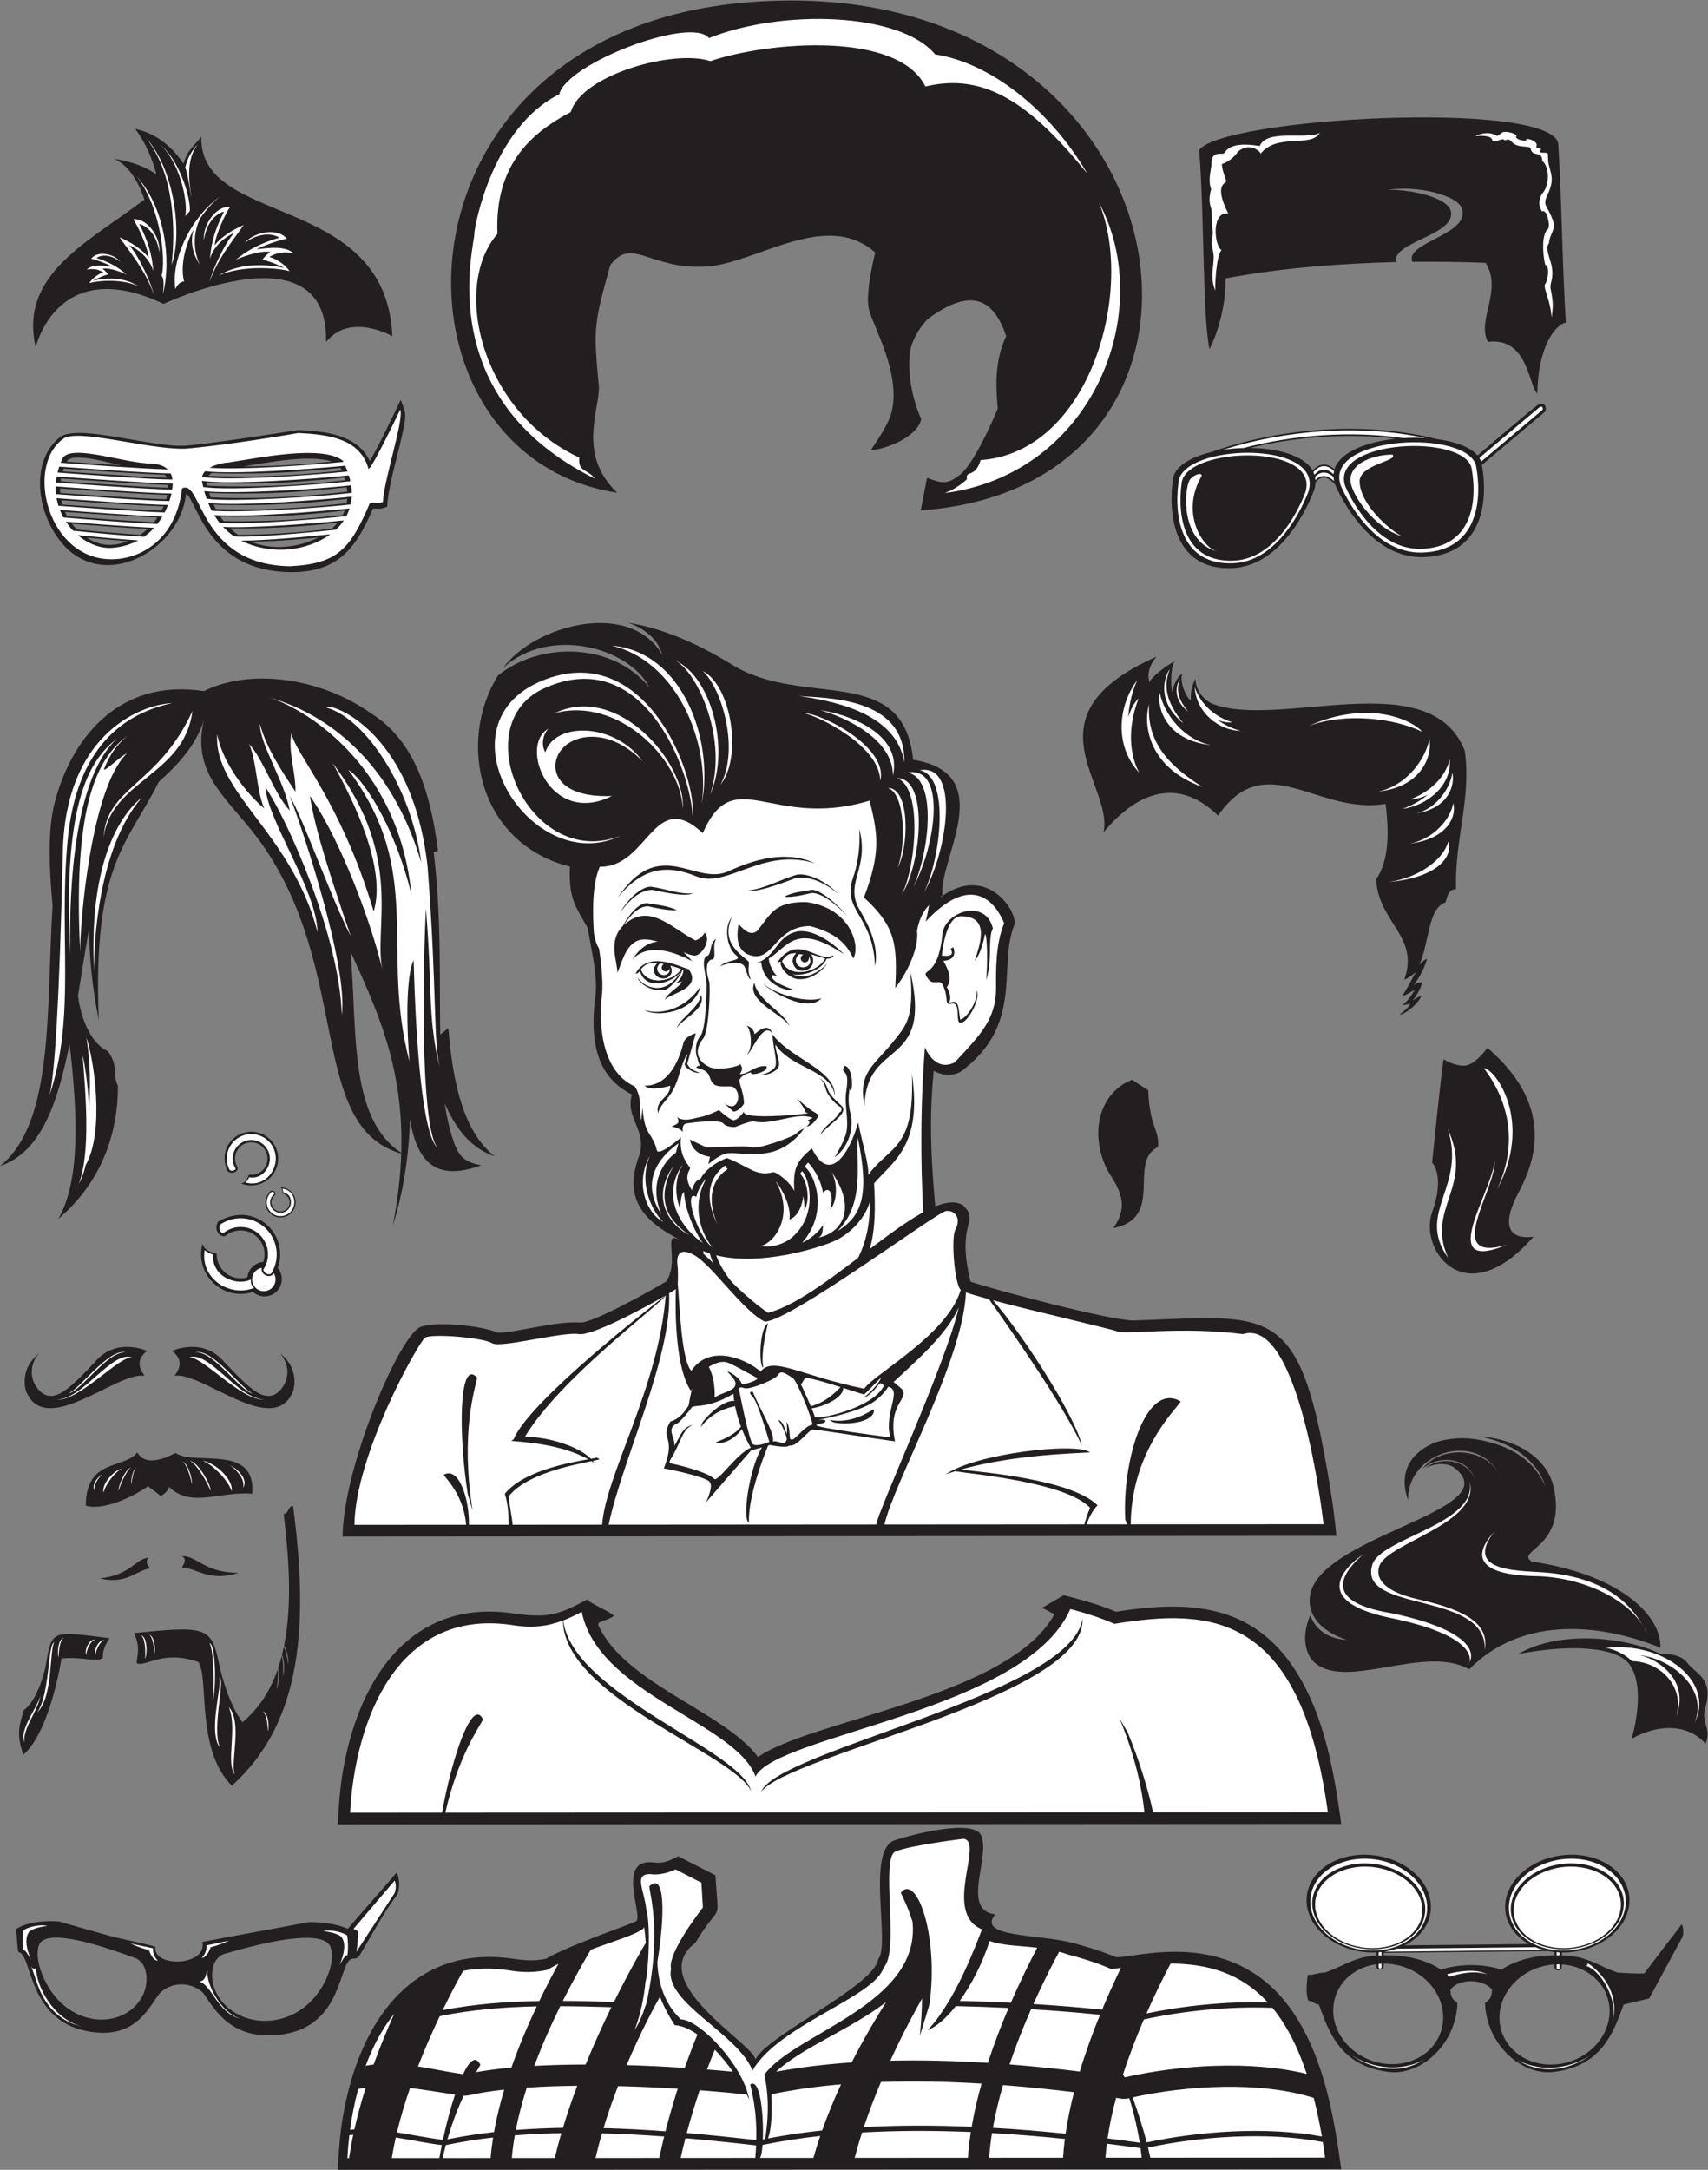 <?xml version="1.0" encoding="UTF-8" standalone="no"?>
<svg
   xmlns:dc="http://purl.org/dc/elements/1.1/"
   xmlns:cc="http://creativecommons.org/ns#"
   xmlns:rdf="http://www.w3.org/1999/02/22-rdf-syntax-ns#"
   xmlns:svg="http://www.w3.org/2000/svg"
   xmlns="http://www.w3.org/2000/svg"
   viewBox="0 0 779.547 989.933"
   height="989.933"
   width="779.547"
   xml:space="preserve"
   id="svg2"
   version="1.1"><rect x="0" y="0" width="779.547" height="989.933" fill="#808080" stroke="none"/><defs
     id="defs6" /><g
     transform="matrix(1.333,0,0,-1.333,0,989.933)"
     id="g10"><g
       transform="scale(0.1)"
       id="g12"><path
         id="path14"
         style="fill:#231f20;fill-opacity:1;fill-rule:evenodd;stroke:none"
         d="m 560.25,6386.18 c 0,0 565.52,267.32 556.17,-130.29 83.15,103.2 226.92,19.7 226.92,19.7 -20.39,494.87 -662.356,372.04 -654.063,683.19 -22.406,-30.62 -46.918,-42.76 -60.879,-92.68 -35.222,52.89 -89.691,103.22 -165.101,118.85 34.695,-46.2 57.84,-100.9 72.129,-155.5 -33.574,24.07 -80.387,43.08 -144.856,53.53 49.719,-22.07 83.254,-77.71 103.934,-139.58 C 300.852,6596.16 64.781,6487.63 122.18,6237.19 c 0,0 72.879,321.52 438.07,148.99 v 0" /><path
         id="path16"
         style="fill:#ffffff;fill-opacity:1;fill-rule:nonzero;stroke:none"
         d="m 557.813,6419.45 c 29.523,117.03 8.039,294.6 -90.458,403.88 83.442,-105.16 101.223,-288.1 85.883,-341.45 8.825,-6.95 7.629,-34.71 4.575,-62.43 v 0" /><path
         id="path18"
         style="fill:#ffffff;fill-opacity:1;fill-rule:nonzero;stroke:none"
         d="m 587.637,6519.91 c 37.574,103.61 10.718,325.47 -87.778,434.75 99.676,-125.63 100.528,-319.93 87.778,-434.75 v 0" /><path
         id="path20"
         style="fill:#ffffff;fill-opacity:1;fill-rule:nonzero;stroke:none"
         d="m 600.57,6437.02 c -15.027,87.36 40.797,235.24 152.828,316.8 -25.804,-21 -48.085,-45.89 -66.496,-72.61 -30.105,-56.76 -22.121,-121.11 -2.625,-161.07 -29.929,45.14 -31.656,87.29 -20.98,121.9 -33.106,-63.34 -45.488,-131.04 -32.965,-179.22 -9.922,0.11 -21.852,-7.82 -29.762,-25.8 v 0" /><path
         id="path22"
         style="fill:#ffffff;fill-opacity:1;fill-rule:nonzero;stroke:none"
         d="m 650,6703.85 c 2.859,52.86 -41.039,181.89 -101.578,226.4 60.351,-48.23 97.012,-185.37 86.09,-243.19 L 650,6703.85 v 0" /><path
         id="path24"
         style="fill:#ffffff;fill-opacity:1;fill-rule:nonzero;stroke:none"
         d="m 634.117,6851.64 c 4.004,18.49 13.184,50.29 44.633,82.24 -24.324,-29.97 -42.738,-77.89 -22.457,-184.08 -5.199,15.58 -13.973,91.26 -22.176,101.84 v 0" /><path
         id="path26"
         style="fill:#ffffff;fill-opacity:1;fill-rule:nonzero;stroke:none"
         d="m 409.453,6614.11 c 66.442,-28.95 94.207,-61.57 99.258,-70.18 -1.539,36.43 -40.773,116.41 -52.367,131.89 45.316,5.76 94.054,-59.31 89.375,-113.78 -10.832,77.75 -59.614,97.23 -68.844,97.3 40.039,-77.44 44.723,-125.46 48.066,-160.29 -18.918,62.44 -82.91,88.13 -82.91,88.13 35.696,-39.62 76.739,-133.65 84.528,-168.22 -28.614,84.31 -94.645,160.89 -117.106,195.15 v 0" /><path
         id="path28"
         style="fill:#ffffff;fill-opacity:1;fill-rule:nonzero;stroke:none"
         d="m 834.43,6656.22 c -66.446,-28.94 -94.211,-61.57 -99.258,-70.18 1.539,36.43 40.769,116.41 52.363,131.9 -45.316,5.76 -94.055,-59.32 -89.371,-113.79 10.828,77.75 59.609,97.24 68.844,97.3 -40.039,-77.44 -44.723,-125.45 -48.067,-160.28 18.911,62.43 82.911,88.12 82.911,88.12 -35.696,-39.61 -76.739,-133.64 -84.528,-168.21 28.614,84.31 94.645,160.88 117.106,195.14 v 0" /><path
         id="path30"
         style="fill:#ffffff;fill-opacity:1;fill-rule:nonzero;stroke:none"
         d="m 991.379,6498.33 c -17.695,26.4 -52.691,45 -69.488,48.38 26.015,16.24 54.511,18.18 82.109,13.01 -34.051,34.82 -136.309,8.43 -124.191,14.35 36.367,17.79 87.757,33.3 102.168,35.02 -27.11,36.76 -107.832,27.13 -144.028,-13.85 63.746,45.82 111.504,23.96 117.93,17.33 -83.676,-24.47 -121.66,-54.21 -149.168,-75.82 18.477,9.32 88.605,34.89 119.582,26.7 -11.336,-6.94 -19.391,-14.23 -27.477,-25.6 40.243,-10.44 74.383,-28.27 74.383,-28.27 -127.609,25.22 -195.176,-8.72 -225.566,-26.94 80.762,37.47 204.281,26.68 243.746,15.69 v 0" /><path
         id="path32"
         style="fill:#ffffff;fill-opacity:1;fill-rule:nonzero;stroke:none"
         d="m 305.82,6457.5 c 12.27,19.78 36.543,33.71 48.196,36.25 -18.047,12.17 -37.809,13.63 -56.953,9.75 23.617,26.08 94.542,6.31 86.136,10.75 -25.219,13.32 -60.871,24.94 -70.859,26.23 18.797,27.55 74.793,20.33 99.894,-10.37 -44.211,34.33 -77.339,17.95 -81.796,12.98 58.039,-18.33 84.382,-40.62 103.464,-56.81 -12.812,6.99 -61.461,26.15 -82.945,20.01 7.867,-5.2 13.453,-10.66 19.059,-19.18 -27.911,-7.81 -51.594,-21.17 -51.594,-21.17 88.512,18.89 135.379,-6.54 156.457,-20.19 -56.016,28.07 -141.691,19.98 -169.059,11.75 v 0" /><path
         id="path34"
         style="fill:#231f20;fill-opacity:1;fill-rule:nonzero;stroke:none"
         d="m 1373.9,3480.88 c 8.98,300.63 -87.92,497.33 -173.81,689.13 24.07,-270.39 -7.08,-570.82 173.81,-689.13 z M 0,3435.21 c 185.996,147.98 158.113,536.97 180.078,891.92 -13.176,138.77 -16.07,262.8 7.293,353.06 51.766,199.99 205.184,427.1 510.418,380.73 166.996,82.45 408.711,40.62 572.201,-75.93 146.64,-90.12 204.13,-266.73 229.61,-470.25 -4.83,-1.55 -9.75,-3.36 -14.73,-5.44 27.11,-221.76 19.35,-437.08 22.46,-623.74 0.78,0.53 1.54,1.07 2.28,1.64 9.02,6.83 17.44,13.72 25.4,20.66 15.78,-190.87 52.15,-354.4 158.54,-439.05 -79.31,26.86 -132.27,91.59 -170.88,181.56 5.9,-40.94 14,-79.19 25.1,-114.37 19.56,-61.96 35.06,-85.86 99.67,-98 -153.88,-56.44 -219.03,9.59 -243.84,158 -3.24,-121.87 -21.36,-245.38 -58.74,-364.96 17.53,89.93 26.54,171.75 28.94,247.08 -321.14,92.48 -168.8,625.56 -479.523,1062.97 -105.781,148.9 -241.257,227.9 -196.211,419.34 -28.144,-86.61 -87.964,-150.22 -154.543,-210.46 -105.218,-210.81 -227.378,-280.51 -205.253,-816.16 -22.61,113.95 -33.043,219.51 -32.872,316.98 -14.199,-79.61 -26.289,-158.13 -38.472,-233.25 2.347,-16.56 5.633,-33.68 10.14,-51.07 30.528,-117.73 92.122,-137.48 92.122,-137.48 37.937,-52 15.253,-82.29 34.433,-118.36 1.391,-112.48 -28.109,-308.09 -203.918,-455.75 75.973,131.29 66.098,358.15 38.504,599.47 C 196.555,3644.02 138.324,3482.08 0,3435.21 v 0" /><path
         id="path36"
         style="fill:#ffffff;fill-opacity:1;fill-rule:nonzero;stroke:none"
         d="m 743.648,4913.04 c -12.785,-199.3 256.118,-338.39 343.472,-676.77 -3,145.26 -171.35,381.25 -178.026,495.25 71.652,-104.14 253.966,-507.49 261.116,-779.18 22.23,164.48 -133.21,634.87 -177.991,749.08 42.681,-68.44 143.881,-354.59 208.611,-478.88 -62.91,184.06 -122.64,363.21 -139.58,479.78 108.92,-155.96 216.36,-452.37 251.21,-607.97 -41.26,146.86 80.2,387.43 -174.17,720.97 73.23,-129.17 185.84,-361.33 141.17,-508.38 -113.89,382.02 -271.68,542.68 -281.358,610.26 -13.106,-60.7 15.648,-138.17 13.428,-200.55 -38.069,58.24 -99.03,145.33 -121.749,232.49 0.614,-73.87 82.485,-191.3 102.367,-297 -55.117,59.88 -92.64,180.08 -139.378,227.4 26.875,-59.35 25.218,-160.65 52.093,-220 -42.554,33.6 -140.121,142.15 -161.215,253.5 z m -257.894,-216.1 c -149.645,-171.13 -165.402,-503.27 -163.66,-596.52 -20.008,393.45 100.879,546.67 163.66,596.52 z m 173.074,295.57 C 541.09,4736.13 363.684,4734.25 354.434,4557.62 c 23.324,198.46 276.461,213.56 304.394,434.89 z M 401.566,4899.33 C 234.363,4746.48 238.09,4287.95 240.508,4159.21 c -27.625,543.18 74.39,671.3 161.058,740.12 z m 188.09,120.59 c -117.523,-6.37 -365.426,-113.66 -374.383,-506.29 -11.968,-524.72 -28.472,-767.45 -45.476,-835.25 90.73,272.57 30.98,539.57 61.543,869.04 20.121,216.9 107.449,418.68 358.316,472.5 z M 282.777,3813.28 c 6.094,-19.33 19.016,-99.15 22.59,-188.56 3.649,79.41 5.215,167.36 -9.992,251.01 27.082,-75.28 63.148,-323.77 -2.137,-437.05 v 0.02 c -5.547,-24.32 -13.136,-46.06 -23.261,-63.62 40.586,105.52 23.304,309.86 12.8,438.2 z m 152.848,1095 c -35.27,-32.24 -57.402,-59.38 -79.07,-112.86 -5.75,-18.02 56.328,43.64 77.527,51.99 -124.066,-121.1 -161.199,-589.57 -159.516,-679.25 -27.632,543.18 74.387,671.31 161.059,740.12 z m 474.641,134.48 c 66.968,-20.15 395.144,-104.85 532.274,-569.69 -33.49,259.56 -192.53,495.16 -324.98,531.54 0.87,21.06 293.79,-66.61 346.46,-544.87 33.66,-436.35 17.65,-597.18 44.46,-700.41 -46.42,187.03 -26.34,272.13 -50.3,558.11 -15.52,-343.4 -10.68,-765.83 40.78,-821.11 -52.65,45.63 -75.29,359.86 -82.68,644.14 -39.86,-87.42 -11.52,-382.94 -13.86,-348.63 -102.35,385.92 53.18,649.87 -209.34,998.71 37.98,-18.14 152.93,-170.87 215.63,-425.6 -45.41,455.52 -377.09,644.47 -498.444,677.81 v 0" /><path
         id="path38"
         style="fill:#231f20;fill-opacity:1;fill-rule:evenodd;stroke:none"
         d="m 5030.47,1712.9 c -153.48,88.35 -430.45,-79.01 -534.84,28.56 -24.69,25.44 -40.81,83.61 -9.56,156.39 27,-71.92 93.66,-82.14 126.49,-84.49 0,0 -128.58,34.19 -128.58,135.27 0,220.18 689.54,303.9 495.59,454.13 -20.8,16.12 -63.34,18.3 -99.06,-1.42 48.53,40.72 142.62,32.02 170.49,-39.01 -28.83,82.88 -134.52,82.01 -181.94,35.16 62.01,84.1 228.58,80.63 274.51,-36.39 -75.46,178.75 -329.62,94.64 -322.05,-69.94 -36.48,100.53 13.73,167.31 94.55,199.01 45.43,14.65 97.56,17.55 144.11,9.06 79.92,-14.59 183.88,-50.3 231.05,-160.63 -33.81,109.27 -145.12,157.81 -230.57,172.26 116.2,-6.68 234.13,-64.3 259.13,-175.27 46.42,-206.06 -133.95,-215.77 -75,-254.05 291.99,-42.38 443.41,-178.22 440.5,-294.66 -228.81,91.77 -484.74,99.19 -654.82,-73.98 z m 167.95,52.35 c 143.61,84.41 372.62,56.71 486.87,0.49 0,0 65.86,5 92.58,-31.27 26.7,-36.27 85.57,-49.78 64.08,-141.55 -22.81,-63.84 20.51,-78.01 -2.22,-134.75 -53.54,62.06 -151.64,73.68 -253.34,17.01 0,0 52.38,167.26 -5.73,252.81 -39.76,58.52 -190.48,74.17 -382.24,37.26 v 0" /><path
         id="path40"
         style="fill:#ffffff;fill-opacity:1;fill-rule:nonzero;stroke:none"
         d="m 5028.79,1730.76 c 6.27,6.22 39.82,94.86 -266.31,157.71 -327.95,67.33 -97.25,216.42 -96.64,216.73 -53.75,-47.95 -158.96,-158.26 97.87,-200.11 198.69,-40.79 304.42,-107.29 265.08,-174.33 v 0" /><path
         id="path42"
         style="fill:#ffffff;fill-opacity:1;fill-rule:nonzero;stroke:none"
         d="m 5083.95,1778.78 c 9.02,204.52 -437.56,125.74 -385.06,292.52 28.88,91.77 363.34,139.53 332.83,285.05 39.71,-142.4 -273.79,-208.42 -307.62,-286.58 -14.92,-34.5 -2.11,-87.13 131.88,-117.32 174.16,-39.25 241.73,-87.58 227.97,-173.67 v 0" /><path
         id="path44"
         style="fill:#ffffff;fill-opacity:1;fill-rule:nonzero;stroke:none"
         d="m 5117.3,2185.45 c -125.46,-137.88 59.5,-152.24 140.51,-153.65 161.62,-2.81 333.77,-82.02 381.31,-197.23 -49.45,107.71 -148.08,189.57 -336.58,208.71 -85.41,8.66 -299.26,-3.66 -185.24,142.17 v 0" /><path
         id="path46"
         style="fill:#ffffff;fill-opacity:1;fill-rule:nonzero;stroke:none"
         d="m 5495.2,1785.8 c 198.32,24.8 379.72,-114.18 306.28,-257.03 50.92,115.95 -78.47,226.28 -203.78,234.64 42.44,1.72 197.2,-68.23 140.85,-213.61 31.74,97.46 -48.22,189.19 -151.3,191.15 -29.67,30.96 -79.55,46.35 -92.05,44.85 v 0" /><path
         id="path48"
         style="fill:#231f20;fill-opacity:1;fill-rule:evenodd;stroke:none"
         d="m 2996.78,6561.91 c 0,0 -35.86,-137.61 -21.53,-194.9 14.32,-57.29 111.1,-220.68 77.02,-352.7 -11.12,-43.02 -55.51,-105.61 -70.67,-128.85 57.85,4.25 160.2,47.39 172.7,106.44 -42.21,92.43 -50.12,205.03 -32.21,255.15 11.89,33.31 31.27,63.49 54.86,88.1 118.28,86.14 215.59,99.64 268.03,-59.28 -39.41,-84.19 -35.8,-170.25 -28.59,-247.56 0,0 -74.05,-181.32 -127.82,-225.25 -48.45,-39.59 -66.52,-28.55 -114.57,-12.53 -7.16,-37 -14.31,-73.99 -21.48,-111 1217.23,86.08 931.07,1863.17 -593.27,1738.74 -1261.8,-102.99 -1270.1,-1553.24 -446.16,-1678.31 -141.37,135.86 -55.42,291.4 -63.01,368.8 -19.41,197.86 -14.66,215.27 39.32,409.62 74.85,100.69 136.7,-17.09 330.66,-4.23 171.15,11.34 408.53,196.74 576.72,47.76 v 0" /><path
         id="path50"
         style="fill:#ffffff;fill-opacity:1;fill-rule:nonzero;stroke:none"
         d="m 2037.01,5788.11 c -559.73,276.74 -412.89,793.84 -412.89,837.77 0,25.4 62.65,365.3 290.56,477.69 25.12,106.05 452.51,268.81 512.77,192.37 249.37,99.6 653.51,89.05 774.39,-55.71 194.25,-29.89 397.48,-195.79 521.09,-408.12 -189.55,234.73 -349.04,348.42 -554.45,298.11 -92.76,190.02 -534.63,154.61 -736.09,86.96 -124.59,41.37 -440.88,-46.27 -478.04,-174.24 -130.98,-68.9 -261.45,-176.94 -251.16,-417.06 -158.4,-181.95 -54.65,-610.39 280.24,-765.66 -4.64,-50.91 28.05,-38.12 53.58,-72.11 v 0" /><path
         id="path52"
         style="fill:#ffffff;fill-opacity:1;fill-rule:nonzero;stroke:none"
         d="m 3357.54,5851.67 c 374.94,26.36 529.3,581.62 405.17,881.49 198.48,-369.48 -19.82,-928.84 -528.63,-994.5 25.45,9.12 52.11,24.56 76.8,47.55 -6.84,32.42 28.42,2.46 46.66,65.46 v 0" /><path
         id="path54"
         style="fill:#231f20;fill-opacity:1;fill-rule:evenodd;stroke:none"
         d="m 4196.74,6473.71 c 213.34,38.97 392.93,49.88 583.18,55.81 -15.27,69.22 207.83,92.5 187.54,174.82 -12.36,50.2 -156.21,76.34 -217.36,71.66 97.87,17.71 239.67,-17.1 255.29,-63.01 30.68,-90.08 -197.32,-115.81 -169.51,-182.79 83.2,0.85 168.12,-0.21 251.13,-3.63 58.65,-96.34 -32.44,-196.25 7.87,-270.16 136.66,16.57 137.83,-147.61 168.81,-176.93 2.25,160.39 61.17,235.06 97.76,243.13 -13.13,209.37 -13.25,405.64 -26.37,615.02 -42.54,147.82 -1153.07,85.26 -1229.18,-24.99 18.36,-227.84 10.86,-555.08 35.08,-681.55 0,0 55.76,101.53 55.76,242.62 v 0" /><path
         id="path56"
         style="fill:#ffffff;fill-opacity:1;fill-rule:nonzero;stroke:none"
         d="m 4315.08,6898.82 c 9.57,0.09 -32.46,47.14 -76.58,8.25 -13.36,-21.84 -42.5,-39.41 -54.57,-42.02 -2,-12.17 14,-55.91 15.15,-58.77 -2.26,-8.25 -43.73,-11.39 6.49,-110.98 -57.25,9.94 -49.57,-107.5 -23.42,-124.95 -21.08,-26.57 -21.58,-138.51 -21.6,-138.6 -22.82,62.18 4.57,92.84 -8.91,142.62 -4.61,16.99 -2.54,29.72 -0.35,43.23 1.05,6.42 2.15,13.22 1.01,18.75 -2.75,13.29 -2.85,27.53 -2.92,42.23 -0.08,13.73 -0.18,28.06 -3.19,36.86 -7.58,22.17 -4.41,39.49 -1.48,55.45 0.88,4.78 2.65,6.81 2.17,8 -8.79,21.68 -4.38,48.69 -0.88,69.92 0.97,6.05 1.83,11.32 1.83,13.31 0,37.95 14.73,38.06 37.62,38.24 2.28,0.03 5.82,0.06 9.14,5.48 25.31,41.39 117.48,19.71 118.69,20.96 24.96,59.33 160.49,20.18 205.8,44.88 -31.19,-52.7 -146.42,1.44 -204,-72.86 v 0" /><path
         id="path58"
         style="fill:#ffffff;fill-opacity:1;fill-rule:nonzero;stroke:none"
         d="m 5050.98,6960.32 c 0.09,0.05 38.94,21.29 69.96,2.95 8.79,-5.2 10.84,3.52 19.2,6.49 5.68,13.12 63.3,-1.14 50.06,-13.21 7.77,-9.86 22.22,-11.16 34.76,-12.27 -5.96,16.07 46.99,-2.06 35.02,-19.33 1.25,-5.92 10.04,-7.07 17.46,-8.04 -17.01,-21.67 16.06,-7.61 22.48,-16.79 -0.08,-3.06 0.28,-10.91 0.71,-21.42 1.56,-36.43 29,-58.04 -3.36,-121.52 -7.88,-18.55 -9.46,-26.88 0.05,-43.2 7.89,-13.52 18.17,-33.45 22.02,-50.52 5.62,-24.89 -14.69,-42.28 -15.8,-69.87 -13.29,-14.26 1.77,-48.55 6.69,-67.13 9.15,-34.42 3.75,-55.15 -0.37,-71.02 v -0.04 c -6.21,-23.94 14.81,-44.95 2.74,-115.79 -3.64,57.38 -27.37,95.84 -23.19,113.08 10.98,11.91 17.68,65.01 1.64,66.46 -5.33,20.13 -8.26,48.69 -7.26,72.71 0.94,22.74 5.84,42.43 16.07,50.32 9.46,7.27 -2.54,71.8 -19.96,60.21 -7.38,12.64 -10.04,21.86 -9.53,31.36 0.51,9.44 3.93,17.6 8.81,29.11 25.72,23.74 28.67,90.35 1.68,112.48 -1.66,39.01 -33.15,9.57 -40.27,43.2 -0.9,4.27 -9.63,5.06 -19.83,5.98 -15.99,1.43 -34.43,3.08 -46.66,18.57 -6.48,8.23 -14.18,5.49 -22.6,2.51 -6.27,12.84 -26.05,-9.25 -42.18,0.29 -0.34,14.82 -29.46,17.56 -58.34,14.43 v 0" /><path
         id="path60"
         style="fill:#231f20;fill-opacity:1;fill-rule:evenodd;stroke:none"
         d="m 5093.03,3839.86 c 0,0 -35.53,-49.04 -67.35,-58.66 -31.83,-9.62 -78.45,15.54 -82.16,19.98 -3.7,4.44 -40.08,-353.82 -40.08,-353.82 0,0 45.37,-44.53 0.39,-168.89 -47.07,-130.14 112.83,-352.05 346.42,-85.26 -103.84,-11.88 -97.28,63.14 -53.3,146.73 43.97,83.57 145.26,286.35 -103.92,499.92 z m -233.75,284.59 c 10.54,10.25 20.43,19.02 26.33,19.89 -2.5,-18.16 -25.65,-66.19 -45.34,-89.51 7.05,3.78 9.36,8.3 30.67,9.88 -7.42,-19.5 -19.38,-48.45 -34.49,-61.37 12.83,4.5 21.75,13.11 29.59,14.71 -1.45,-15.8 -50.26,-64.03 -74.71,-64.19 9.96,6.75 34.47,25.68 36.85,36.86 -4.66,-0.85 -22.5,-4.47 -27.16,-5.32 25.52,21.31 29.8,33.6 42.79,51.77 -13.56,-3.48 -28.05,-18.53 -42.54,-18.75 18.61,26.07 34.45,61.1 47.3,80.89 -12.89,-9.37 -25.6,-20.74 -40.72,-26.03 54.26,147.57 -88.79,195.17 -95.92,343.56 52.37,76.13 39.32,193.88 32.41,258.15 -233.34,-39.55 -410.18,196.44 -573.81,-40.2 -145.02,141.58 -286.92,69.9 -391.99,-56.95 35.27,163.4 -274.09,399.01 180.89,600.93 -21.05,-26.01 -33.24,-54.61 -23.79,-87.8 4.16,17.87 66.86,63.66 85.28,71.1 -14.53,-23.64 -12.4,-99.82 -5.94,-104.52 1.39,19.39 13.03,50.34 33.01,63.03 -11.13,-31.4 17.67,-87.89 29.59,-91.07 -1.56,29.8 3.12,48.76 15.66,73.95 -0.94,-40.32 31.92,-75.55 58.44,-85.87 227.4,-88.49 745.37,139.19 863.42,-160.3 23.49,-163.32 -34.53,-298.19 -29.73,-474.02 -21.95,-1.97 -27.28,-11.7 -35.92,-45.5 -61.17,-19.73 -55.21,-140.36 -90.17,-213.32 z m -983.01,-393.58 c 18.5,-12.09 37.01,-24.18 55.51,-36.26 0,0 0,-68.09 20.72,-123.6 20.72,-55.51 11.11,-71.05 11.11,-71.05 -102.83,-51.64 25.67,-242.71 -152.01,-277.08 70.65,94.93 -5.51,164.05 -26.07,211.05 -58.48,133.63 -9.67,258.41 90.74,296.94 v 0" /><path
         id="path62"
         style="fill:#ffffff;fill-opacity:1;fill-rule:nonzero;stroke:none"
         d="m 3934.3,5015.83 c -20.39,-67.84 -4.22,-216.03 182.58,-282.94 -110.84,70.51 -191.2,149.66 -182.58,282.94 v 0" /><path
         id="path64"
         style="fill:#ffffff;fill-opacity:1;fill-rule:nonzero;stroke:none"
         d="m 4040.41,5101.84 c -14.04,-19.57 -25.21,-69.02 27.48,-111.16 -27.85,34.91 -44.96,69.25 -27.48,111.16 v 0" /><path
         id="path66"
         style="fill:#ffffff;fill-opacity:1;fill-rule:nonzero;stroke:none"
         d="m 3893.98,5098.34 c -64.27,-84.51 -81.11,-222.79 7.09,-316.95 -20.54,34.36 -51.64,127.93 -2.36,255.21 -32.15,-32.66 -37.01,-80.46 -35.04,-57.44 3.52,41.32 13.38,82.49 30.31,119.18 v 0" /><path
         id="path68"
         style="fill:#ffffff;fill-opacity:1;fill-rule:nonzero;stroke:none"
         d="m 4248.5,4924.76 c -74.22,1.09 -152.82,61.38 -158.01,150.64 7.54,-26.16 40.12,-93.54 128.85,-121.37 -32.23,-3.61 -58.93,14.37 -46.25,5.51 22.75,-15.9 48.51,-28.26 75.41,-34.78 v 0" /><path
         id="path70"
         style="fill:#ffffff;fill-opacity:1;fill-rule:nonzero;stroke:none"
         d="m 4005.74,5136.78 c -23.49,-32.75 -42.19,-115.51 46.02,-186.04 -46.64,58.43 -75.28,115.88 -46.02,186.04 v 0" /><path
         id="path72"
         style="fill:#ffffff;fill-opacity:1;fill-rule:nonzero;stroke:none"
         d="m 3970.96,5055.51 c -10.2,-50.43 20.45,-163.07 175.88,-179.37 -91.33,17.13 -161.14,104.42 -175.88,179.37 v 0" /><path
         id="path74"
         style="fill:#ffffff;fill-opacity:1;fill-rule:nonzero;stroke:none"
         d="m 4870.2,4921.33 c -39.44,44.78 -190.34,109.76 -389.63,20.2 124.82,46.92 295.86,26.75 389.63,-20.2 v 0" /><path
         id="path76"
         style="fill:#ffffff;fill-opacity:1;fill-rule:nonzero;stroke:none"
         d="m 4800.61,4657.68 c 88.57,11.67 172.18,82.55 163,171.64 -4.51,-26.96 -31.85,-98.3 -133.18,-138.51 39.18,1.04 68.01,22.63 54.37,12.05 -24.47,-18.98 -53.16,-34.88 -84.19,-45.18 v 0" /><path
         id="path78"
         style="fill:#ffffff;fill-opacity:1;fill-rule:nonzero;stroke:none"
         d="m 4972.6,4781.17 c 9.41,-36.57 -8.71,-120.28 -121.99,-138.2 66.27,16.07 114.08,82.71 121.99,138.2 v 0" /><path
         id="path80"
         style="fill:#ffffff;fill-opacity:1;fill-rule:nonzero;stroke:none"
         d="m 4975.8,4677.29 c 11.41,-36.56 -10.55,-120.28 -147.66,-138.2 80.22,16.07 138.07,82.71 147.66,138.2 v 0" /><path
         id="path82"
         style="fill:#ffffff;fill-opacity:1;fill-rule:nonzero;stroke:none"
         d="m 4958.4,4545.9 c 15.6,-36.57 -14.47,-120.28 -202.27,-138.2 109.89,16.07 189.12,82.71 202.27,138.2 v 0" /><path
         id="path84"
         style="fill:#ffffff;fill-opacity:1;fill-rule:nonzero;stroke:none"
         d="m 4894.08,4896.54 c 10.2,-50.43 -20.45,-163.07 -175.88,-179.37 91.35,17.13 161.14,104.42 175.88,179.37 v 0" /><path
         id="path86"
         style="fill:#ffffff;fill-opacity:1;fill-rule:nonzero;stroke:none"
         d="m 5080.33,3770.51 c 39.75,-1.86 171,-183.25 45.33,-415.34 95,203.75 -0.43,357.48 -45.33,415.34 v 0" /><path
         id="path88"
         style="fill:#ffffff;fill-opacity:1;fill-rule:nonzero;stroke:none"
         d="m 5117.52,3455.68 c -3.57,-101.15 -207.13,-392.69 41.21,-290.02 -223.12,-64.63 -33.57,193.69 -41.21,290.02 v 0" /><path
         id="path90"
         style="fill:#ffffff;fill-opacity:1;fill-rule:nonzero;stroke:none"
         d="m 4958.22,3121.35 c -111.6,155.01 64.2,243.37 -1.68,442.01 92.82,-200.96 -76.09,-270.82 1.68,-442.01 v 0" /><path
         id="path92"
         style="fill:#231f20;fill-opacity:1;fill-rule:evenodd;stroke:none"
         d="m 4569.16,5820.34 c 18.44,59.29 110.37,94.13 210.88,104.54 -81.33,10.05 -163.83,11.64 -242.83,6.93 -84.75,-5.05 -172.27,-17.71 -257.44,-38.59 94.66,-1.04 185.29,-25.49 214.62,-77.43 22.97,26.03 48.75,27.06 74.77,4.55 z m -553.24,-34.08 c 2.77,20.78 16.42,38.78 37.4,53.81 l -0.18,0.37 2,0.91 c 23.63,16.4 56.09,29.15 92.91,37.91 124.2,44.36 259.29,69.3 388.3,76.93 125.47,7.43 259.22,-0.81 383.9,-32.76 50.08,-6.63 93.99,-20.15 122,-40.56 l 1.32,-0.55 -0.13,-0.36 c 5.99,-4.51 11.27,-9.33 15.64,-14.49 41.6,35.46 204.63,175.63 212.29,176.67 27.3,3.68 21.33,-23.14 19.12,-26.5 l -216.51,-182.38 c 23.11,-134.18 -2.12,-309.51 -200.21,-315.72 -199.47,-6.23 -302.87,249.37 -302.87,249.37 l -0.2,0.61 -6.42,6.07 c -18.44,17.43 -37.17,23.65 -56.35,3.85 l -3.71,-3.83 c -0.24,-7.66 -1.47,-15.71 -3.87,-24.18 0,0 -90.12,-262.17 -281.64,-269.52 -191.52,-7.36 -221,168.44 -202.79,304.35 v 0" /><path
         id="path94"
         style="fill:#231f20;fill-opacity:1;fill-rule:evenodd;stroke:none"
         d="m 5032.13,5819.19 c -20.78,116.82 -472.01,97.59 -419.43,-57.73 0,0 86.26,-213.31 252.75,-208.11 166.46,5.21 186.66,153.57 166.68,265.84 z m -980.76,-47.41 c 16.15,120.68 459.35,132.47 413.4,-29.73 0,0 -76.92,-223.74 -240.36,-230.01 -163.43,-6.27 -188.59,143.75 -173.04,259.74 v 0" /><path
         id="path96"
         style="fill:#ffffff;fill-opacity:1;fill-rule:nonzero;stroke:none"
         d="m 4114.45,5797.15 c -70.74,-119.67 -4.25,-238.46 51.39,-258.45 -125.23,37.74 -110.72,209.97 -93.55,242.89 10,18.35 43.61,31.17 42.16,15.56 v 0" /><path
         id="path98"
         style="fill:#ffffff;fill-opacity:1;fill-rule:nonzero;stroke:none"
         d="m 4768.13,5870.31 c 20.48,-22.19 -114.75,-32.82 -112.9,-92.92 2.7,-86.95 124.91,-182.05 149.44,-187.77 -98.42,26.12 -186.43,152.71 -180.71,199.89 7.86,64.66 104.5,81.91 144.17,80.8 v 0" /><path
         id="path100"
         style="fill:#ffffff;fill-opacity:1;fill-rule:evenodd;stroke:none"
         d="m 5038.91,5822.28 c -21.47,120.62 -487.35,100.77 -433.07,-59.6 0,0 89.08,-220.24 260.98,-214.86 171.87,5.37 192.71,158.55 172.09,274.46 z m 15.5,7.09 c -23,129.3 -522.42,108.02 -464.23,-63.9 0,0 95.48,-236.1 279.74,-230.33 184.26,5.77 206.62,169.97 184.49,294.23 v 0" /><path
         id="path102"
         style="fill:#ffffff;fill-opacity:1;fill-rule:evenodd;stroke:none"
         d="m 4045.92,5774 c 16.6,123.88 471.48,135.97 424.31,-30.5 0,0 -78.94,-229.65 -246.69,-236.09 -167.76,-6.44 -193.58,147.54 -177.62,266.59 z m -10.45,4.27 c 17.4,129.99 494.74,142.69 445.27,-32.01 0,0 -82.85,-240.98 -258.88,-247.73 -176.04,-6.76 -203.13,154.82 -186.39,279.74 v 0" /><path
         id="path104"
         style="fill:#ffffff;fill-opacity:1;fill-rule:nonzero;stroke:none"
         d="m 4502.46,5794.5 c 19.24,18.98 40.29,19.75 63.44,-0.48 0.23,-4.7 0.98,-9.55 2.09,-14.51 -22.95,21.68 -44.34,23.91 -63.95,3.69 -0.25,3.87 -0.78,7.64 -1.58,11.3 z m -5.43,16.08 c 21.15,25.14 44.57,27.71 70.63,3.87 -0.8,-3.63 -1.37,-7.33 -1.62,-11.13 -23.56,21.19 -45.43,21.64 -65.41,-1.89 -1,3.13 -2.21,6.18 -3.6,9.15 v 0" /><path
         id="path106"
         style="fill:#ffffff;fill-opacity:1;fill-rule:nonzero;stroke:none"
         d="m 4187.77,5886.89 c 213.27,68.22 471.31,87.85 692.74,40.28 -24.81,1.45 -50.41,1.37 -75.82,-0.24 -178.38,25.84 -374.05,11.5 -547.03,-33.89 -23.64,-0.64 -47.21,-2.71 -69.89,-6.15 v 0" /><path
         id="path108"
         style="fill:#ffffff;fill-opacity:1;fill-rule:nonzero;stroke:none"
         d="m 5065.25,5859.12 207.5,174.8 c 10.94,1.48 10.65,-3.96 8.73,-10.38 L 5071.33,5846.5 c -1.51,4.38 -3.56,8.59 -6.08,12.62 v 0" /><path
         id="path110"
         style="fill:#231f20;fill-opacity:1;fill-rule:evenodd;stroke:none"
         d="m 589.121,2802.84 c 0,0 106.488,49.46 179.668,-39.26 82.965,-86.39 143.324,-153.41 194.883,-90.1 33.891,41.63 20.98,94.59 -5.625,121.34 62.533,-46.81 52.293,-114.57 44.333,-132.9 -67.521,-155.47 -307.864,68.1 -402.864,55.97 -11.836,-5.57 47.695,40.57 -10.395,84.95 z m -85.461,0 c 0,0 -106.488,49.46 -179.668,-39.26 -82.961,-86.39 -143.316,-153.41 -194.883,-90.1 -33.89,41.63 -20.98,94.59 5.625,121.34 -62.527,-46.81 -52.289,-114.57 -44.328,-132.9 67.52,-155.47 307.86,68.1 402.86,55.97 11.836,-5.57 -47.696,40.57 10.394,84.95 v 0" /><path
         id="path112"
         style="fill:#ffffff;fill-opacity:1;fill-rule:nonzero;stroke:none"
         d="m 233.035,2656.42 c 36.672,11.77 143.121,160.17 197.82,140.24 -58.691,10.97 -153.859,-133.37 -197.82,-140.24 z m -37.902,-20.26 c 90.781,1.91 189.785,171.73 258.422,143.7 -42.969,9.39 -181.207,-149.39 -258.422,-143.7 v 0" /><path
         id="path114"
         style="fill:#ffffff;fill-opacity:1;fill-rule:nonzero;stroke:none"
         d="m 904.59,2636.16 c -90.785,1.91 -189.785,171.73 -258.422,143.7 42.969,9.39 181.199,-149.39 258.422,-143.7 z m -37.906,20.26 c -36.668,11.77 -143.114,160.17 -197.817,140.24 58.692,10.97 153.86,-133.37 197.817,-140.24 v 0" /><path
         id="path116"
         style="fill:#231f20;fill-opacity:1;fill-rule:evenodd;stroke:none"
         d="m 207.793,5779.05 c 65.41,-4.66 130.824,-9.13 196.273,-13.24 57.247,-3.58 114.551,-7.28 171.887,-9.08 0.199,3.39 0.277,6.74 0.246,10.06 -57.437,1.74 -114.855,5.39 -172.207,8.96 -64.898,4.02 -129.816,8.37 -194.679,13.03 -0.598,-3.26 -1.09,-6.5 -1.52,-9.73 z m -1.301,-39.92 c 62.656,-4.44 125.328,-8.72 188.02,-12.65 58.051,-3.64 116.187,-7.42 174.336,-9.16 1.5,5.1 2.773,10.18 3.824,15.23 -56.192,1.85 -112.344,5.35 -168.453,8.83 -66.074,4.11 -132.156,8.54 -198.196,13.29 -0.05,-5.24 0.122,-10.42 0.469,-15.54 z m 6.926,-39.74 c 60.437,-4.28 120.883,-8.39 181.352,-12.17 52.765,-3.31 105.55,-6.53 158.378,-8.61 2.532,4.86 4.872,9.78 6.993,14.71 -55.196,1.91 -110.356,5.32 -165.477,8.73 -61.629,3.83 -123.258,7.94 -184.855,12.34 1.011,-5.09 2.222,-10.09 3.609,-15 z m 16.215,-39.98 c 51.652,-4.04 103.305,-7.93 154.996,-11.53 47.516,-3.3 95.062,-6.52 142.652,-8.65 4.141,5.09 8.035,10.32 11.68,15.67 l -2.594,0.11 c -47.156,2.05 -94.336,4.86 -141.445,7.78 -57.504,3.57 -115.016,7.39 -172.5,11.45 2.211,-5.07 4.625,-10.02 7.211,-14.83 z m 209.469,-85.2 c -20.989,1.55 -41.969,3.27 -62.918,5.03 -26.5,2.23 -53.004,4.55 -79.504,6.96 27.711,-17.86 58.519,-27.02 87.465,-24.6 19.609,1.65 37.964,6.05 54.957,12.61 z m -176.071,39.64 c 37.793,-3.56 75.59,-6.99 113.422,-10.19 34.516,-2.93 69.094,-5.75 103.668,-7.9 9.035,6.14 17.492,12.92 25.352,20.21 -40.297,2.04 -80.594,4.71 -120.844,7.49 -46.172,3.19 -92.359,6.57 -138.52,10.15 5.274,-7.02 10.938,-13.62 16.922,-19.76 z m 301.016,187.7 c -53.457,2.02 -106.883,5.24 -160.281,8.55 -61.813,3.84 -123.633,7.96 -185.414,12.37 -1.141,-3.21 -2.2,-6.41 -3.172,-9.61 62.871,-4.46 125.758,-8.75 188.664,-12.69 55.867,-3.5 111.785,-7.03 167.738,-8.95 -1.926,3.95 -4.437,7.37 -7.535,10.33 z m -335.789,44.73 c 58.441,-4.12 116.887,-8.09 175.355,-11.75 l 11.813,-0.74 c -29.238,4.99 -170.543,48.24 -187.168,12.49 z m 481.133,-82.06 c 3.636,-0.24 7.273,-0.44 10.914,-0.62 21.785,-1.11 43.672,-1.6 65.488,-1.88 60.316,-0.78 120.969,0.2 181.219,3.17 57.908,2.84 115.838,7.55 173.528,13.38 13.75,1.4 27.59,2.79 41.42,4.31 -0.86,3.18 -1.79,6.34 -2.79,9.5 -12,-1.28 -23.99,-2.47 -35.82,-3.67 -58.36,-5.96 -116.98,-10.75 -175.577,-13.63 -60.914,-2.99 -122.261,-3.96 -183.242,-3.09 -22.207,0.32 -44.488,0.85 -66.672,2.03 -3.281,0.17 -6.992,0.33 -10.847,0.54 0.754,-3.41 1.562,-6.73 2.379,-10.04 z m 12.058,-40.13 c 3.496,-0.21 6.989,-0.4 10.477,-0.56 21.789,-1.03 43.676,-1.45 65.484,-1.67 60.32,-0.59 120.969,0.58 181.203,3.72 57.757,3 115.517,7.89 173.037,13.91 12.28,1.28 24.73,2.54 37.17,3.92 -0.37,5.11 -0.96,10.23 -1.75,15.34 -14.7,-1.66 -29.4,-3.23 -44.12,-4.71 -58.36,-5.91 -116.98,-10.66 -175.571,-13.52 -60.902,-2.98 -122.242,-3.93 -183.219,-3.04 -22.203,0.33 -44.472,0.87 -66.644,2.05 l -1.266,0.07 c 1.66,-5.29 3.379,-10.48 5.199,-15.51 z m 17.531,-39.95 c 19.34,-0.8 38.731,-1.17 58.071,-1.36 60.316,-0.62 120.969,0.52 181.207,3.64 57.752,2.98 115.512,7.82 173.032,13.8 11.79,1.23 23.73,2.43 35.67,3.73 0.88,4.99 1.5,10.01 1.87,15.05 -11.41,-1.28 -22.84,-2.49 -34.22,-3.68 -58.35,-6.12 -116.95,-11.06 -175.544,-14.09 -60.902,-3.14 -122.242,-4.26 -183.226,-3.58 -21.438,0.25 -42.934,0.69 -64.352,1.72 2.395,-5.25 4.914,-10.3 7.492,-15.23 z m 26.512,-41.26 c 19.688,-0.69 39.453,-0.83 59.156,-0.78 54.79,0.12 109.832,1.8 164.528,5.07 52.554,3.14 105.104,7.85 157.454,13.53 8.91,0.97 17.87,1.93 26.83,2.94 2.53,4.95 4.74,9.96 6.63,15.01 -8.22,-0.9 -16.42,-1.77 -24.58,-2.64 -57.4,-6.14 -115.07,-11.14 -172.713,-14.28 -59.949,-3.26 -120.32,-4.56 -180.363,-4.08 -16.094,0.13 -32.235,0.37 -48.34,0.9 3.664,-5.48 7.476,-10.68 11.398,-15.67 z M 1090.69,5587 c -31.1,-3.26 -62.25,-6.05 -93.327,-8.32 -46.078,-3.37 -92.453,-5.61 -138.648,-6.51 77.562,-31.5 167.115,-18.47 231.975,14.83 z m -276.01,9.11 c 14.929,-0.19 29.91,0.01 44.832,0.33 45.722,0.98 91.617,3.23 137.226,6.59 46.602,3.44 92.762,8.23 138.972,13.69 7.65,6.53 14.48,13.4 20.36,20.5 l -7.01,-0.77 c -52.99,-5.76 -106.19,-10.53 -159.408,-13.68 -55.293,-3.27 -110.953,-4.91 -166.339,-4.93 -11.809,0 -23.641,0.05 -35.465,0.26 8.554,-8.21 17.539,-15.49 26.832,-21.99 z m 18.379,233.81 c 44.914,0.14 89.91,1.29 134.675,3.53 56.446,2.82 112.916,7.42 169.156,13.12 -76.34,25.14 -219.003,-2.96 -303.831,-16.65 z m 333.321,-4.83 c -7.61,-0.79 -15.18,-1.55 -22.69,-2.32 -58.37,-5.98 -116.98,-10.79 -175.581,-13.69 -60.914,-3.02 -122.257,-4.01 -183.242,-3.16 -19.746,0.27 -39.551,0.71 -59.285,1.64 -4.684,-2.72 -8.809,-5.84 -12.031,-9.4 2.387,-0.14 4.769,-0.27 7.152,-0.38 21.793,-1.11 43.684,-1.6 65.504,-1.87 60.309,-0.76 120.957,0.25 181.195,3.24 57.898,2.88 115.818,7.62 173.478,13.48 9.84,1.01 19.72,2.01 29.61,3.06 -1.32,3.15 -2.69,6.28 -4.11,9.4 z m -529.415,-88.51 c -20.18,-210.16 -340.633,-375.73 -470.086,-97.32 -42.16,90.68 -48.016,219.71 37.23,290.1 58.434,48.25 312.125,-34.2 426.883,-28.49 75.004,3.72 390.508,53.72 391.048,53.7 92.93,-4.17 201.47,-16.02 244.24,-106.25 34,58.55 75.76,147.06 105.68,209.64 17.84,-46.84 20.26,-45.92 7.98,-106.58 -15.73,-77.74 -50.06,-183.96 -54.38,-259.58 -30.33,-10.28 -23.44,-5.44 -48.53,-6.25 -59.32,-138.73 -121.84,-219.03 -283.3,-217.29 -285.386,3.08 -317.792,245 -356.765,268.32 v 0" /><path
         id="path118"
         style="fill:#ffffff;fill-opacity:1;fill-rule:evenodd;stroke:none"
         d="m 1199.64,5779.23 c -102.06,-11.44 -412.179,-33.92 -503.816,-19.8 -1.5,6.33 -2.715,11.96 -3.75,16.66 -0.355,1.6 -0.625,3.17 -0.808,4.7 88.922,-15.04 392.784,6.64 503.084,18.6 2.1,-6.86 3.86,-13.58 5.29,-20.16 z m 4.82,-39.75 c -107.55,-12.94 -411.19,-32.62 -497.077,-20.14 -3.238,9.28 -5.863,18.08 -8.043,26.15 97.265,-11.73 405.05,7.46 502.88,19.96 1.36,-8.93 2.08,-17.58 2.24,-25.97 z m -3.83,-39.71 c -103.61,-12.05 -372.763,-29.55 -475.646,-21.41 -4.707,9.03 -8.75,17.98 -12.234,26.66 100.52,-12.12 383.73,9.83 491.5,21.42 -0.5,-9.24 -1.75,-18.13 -3.62,-26.67 z m -14.65,-39.97 c -99.89,-10.9 -349.285,-30.67 -434.503,-22.47 -6.813,8.58 -12.829,17.37 -18.157,26.19 105.778,-8.16 357.34,11.28 463.71,22.74 -2.91,-9.27 -6.62,-18.09 -11.05,-26.46 z m -360.203,-83.76 c 77.243,-0.36 221.543,12.86 305.233,21.63 -54.55,-40.04 -130.27,-57.57 -194.572,-51.98 -44.696,3.87 -81.04,14.94 -110.661,30.35 z m 324.273,37.34 c -87.17,-9.45 -278.351,-27.84 -347.956,-23.21 -14.653,9.97 -27.309,21.08 -38.262,32.8 94.242,-5.28 312.908,11.57 413.448,22.19 -7.75,-11.59 -16.93,-22.18 -27.23,-31.78 z m -447.808,200.09 c 96.492,-11.52 364.928,7.25 479.668,18.96 3,-6.75 5.69,-13.38 8.05,-19.9 -112.83,-11.96 -415.218,-33.39 -498.147,-18.18 1.601,7.36 5.316,13.7 10.429,19.12 z m 473.568,31.98 c -111.49,-11.11 -355.466,-28.17 -458.068,-20.05 21.867,12.58 51.438,17.32 65.996,18.24 112.383,17.37 318.792,59.83 389.862,6.29 0.77,-1.5 1.47,-2.98 2.21,-4.48 z m -984.466,-70.29 c 25.105,-1.91 317.828,-24.04 398.094,-24.43 1.183,7.79 1.777,14.82 1.871,20.86 -78.321,0.16 -354.34,20.8 -397.227,24.04 -1.254,-6.89 -2.168,-13.72 -2.738,-20.47 z m 0.437,-40.05 c 57.082,-4.3 313.324,-23.29 388.157,-23.71 2.949,9.02 5.265,17.72 7.019,25.87 -86.992,0.92 -370.176,22.29 -396.32,24.28 -0.184,-8.98 0.226,-17.8 1.144,-26.44 z m 8.254,-39.87 c 65.141,-4.88 277.363,-20.43 363.703,-22.81 4.387,8.57 8.172,17.14 11.414,25.54 -82.066,1.2 -320.648,18.77 -381.425,23.33 1.562,-8.92 3.683,-17.62 6.308,-26.06 z m 17.074,-39.99 c 68.067,-5.61 247.317,-20.02 321.618,-22.28 6.441,8.28 12.187,16.82 17.296,25.46 -85.554,2.57 -281.339,17.33 -351.062,22.72 3.5,-8.98 7.578,-17.63 12.148,-25.9 z m 256.004,-78.48 c -59.636,3.81 -149.425,12.22 -206.316,17.77 35.453,-30.06 78.551,-46.55 118.586,-43.19 34.258,2.88 63.269,12.12 87.73,25.42 z m -222.527,33.02 c 60.387,-5.99 180.316,-17.48 242.41,-20.69 13.09,9.21 24.617,19.63 34.731,30.78 -77.457,3.03 -231.672,15.25 -301.914,21 7.394,-11.24 15.718,-21.64 24.773,-31.09 z m 333.824,196.22 c -81.363,1.12 -320.047,18.69 -381.578,23.3 -2.312,-6.79 -4.258,-13.54 -5.894,-20.23 48.781,-3.69 319.296,-23.86 393.632,-24.01 -1.078,8.19 -3.226,15.09 -6.16,20.94 z m -376.613,36.59 c 64.906,-4.86 281.605,-20.75 366.715,-22.92 -14.86,14.65 -36.211,17.89 -49.801,19.54 -97.422,0.36 -274.121,67.75 -309.164,20.71 -2.856,-5.8 -5.414,-11.58 -7.75,-17.33 z m 423.922,47.97 c -126.758,-3.08 -374.446,73.09 -417.891,32 -126.523,-94.88 -51.113,-408.89 166.445,-410.45 98.332,-0.69 222.641,64.89 243.008,242.51 69.137,35.7 54.684,-262.31 370.606,-266.25 161.563,8.44 205.473,58.32 272.373,215.71 13.54,4.32 27.12,-2.21 44.66,3.73 4.61,80.65 72.76,281.43 59.43,316.46 0,0 -97.21,-203.29 -108.46,-202.89 -28.28,100.9 -129.23,117.89 -240.57,122.89 0,0 -244.855,-42.69 -389.601,-53.71 v 0" /><path
         id="path120"
         style="fill:#231f20;fill-opacity:1;fill-rule:evenodd;stroke:none"
         d="m 5347.79,702.859 c -0.41,-8.019 -1.19,-13.847 -2.59,-15.371 -8.74,-9.379 -22.8,-4.566 -22.82,5.094 v 10.277 l -1.03,-0.05 c -104.14,-6.797 -188.05,-88.93 -187.39,-183.411 0.67,-94.476 85.67,-165.578 189.81,-158.789 104.14,6.801 188.05,88.942 187.38,183.411 -0.6,86.339 -71.64,153.152 -163.36,158.839 z m -609.7,2.59 c -0.2,-7.129 -0.77,-12.847 -1.98,-14.488 -7.3,-9.801 -23.36,-5.879 -23.36,4.469 v 8.261 C 4630.74,692.68 4568.03,631.5 4564.96,551.75 c -3.65,-94.422 77.64,-179.148 181.5,-189.219 103.89,-10.082 191.08,58.321 194.71,152.731 3.65,94.41 -77.63,179.136 -181.5,189.218 -7.29,0.7 -14.49,1.02 -21.58,0.969 z m 563.65,43.141 c 6.74,-1.32 13.59,-2.371 20.58,-3.149 l 0.02,-11.171 c -55.15,-0.598 -124.59,-11.161 -180.97,-48.911 -65.86,20.411 -142.35,20.332 -207.95,0 -61.51,41.18 -138.54,50.012 -195.65,48.84 -0.09,3.699 -0.17,6.692 -0.17,8.43 l 564.14,5.961 z M 4477.5,666.98 c 29.84,0.661 28.52,6.829 58.79,8.02 45.7,15.059 76.48,36.699 125.7,50.539 8.3,2.332 26.55,5.672 50.76,7.481 v 11.07 c -10.04,-0.43 -20.29,-0.309 -30.7,0.41 -117.54,8.219 -210.88,89.5 -208.44,181.512 2.44,92.018 99.73,159.958 217.27,151.748 117.54,-8.22 210.88,-89.498 208.44,-181.51 -1.45,-54.988 -36.8,-101.391 -90.1,-128.07 l 425.86,4.511 c -48.54,27.219 -80.24,71.551 -81.6,123.559 -2.44,92.012 90.9,173.29 208.43,181.51 117.54,8.21 214.83,-59.73 217.27,-151.74 2.44,-92.02 -90.9,-173.301 -208.44,-181.508 -7.73,-0.551 -15.37,-0.75 -22.89,-0.641 0.08,-3.281 0.14,-6.652 0.2,-10.031 31.11,-1.371 54.94,-5.539 64.74,-8.301 49.24,-13.84 80.02,-35.48 125.73,-50.539 25.43,-1.012 58.32,-4.609 91.19,-2.77 l 128.18,167.891 c 5.47,-7.012 7.27,-28.851 3.15,-42.172 L 5646.7,586.391 c -23.22,-5.012 -64.4,-15.942 -87.64,-20.961 -34.88,-96.059 -75.43,-211.989 -242.09,-230.75 -105.35,-11.871 -228.12,92.84 -232.22,236.66 24.2,15.051 22.3,30.109 23.94,45.172 -30.15,37.476 -113.89,39.66 -142.6,0 1.64,-15.063 -0.25,-30.121 23.97,-45.172 -4.12,-143.82 -126.88,-248.531 -232.23,-236.66 -166.66,18.761 -207.2,134.691 -242.11,230.75 -23.22,5.019 -13.26,9 -36.48,14.019 -4.73,16.352 -8.75,31.352 -1.74,87.531 v 0" /><path
         id="path122"
         style="fill:#ffffff;fill-opacity:1;fill-rule:evenodd;stroke:none"
         d="m 5362.32,1048.2 c -106.85,-7.23 -191.71,-78.649 -189.49,-159.509 2.21,-80.851 90.67,-140.57 197.52,-133.351 106.84,7.23 191.7,78.648 189.49,159.512 -2.22,80.847 -90.68,140.578 -197.52,133.348 z m -671.85,0 c 106.85,-7.23 191.72,-78.649 189.51,-159.509 -2.23,-80.851 -90.68,-140.57 -197.52,-133.351 -106.85,7.23 -191.72,78.648 -189.49,159.512 2.21,80.847 90.66,140.578 197.5,133.348 z m 0.14,15.94 c 110.44,-7.73 198.16,-84.101 195.85,-170.55 -2.28,-86.449 -93.71,-150.309 -204.14,-142.59 -110.44,7.73 -198.14,84.102 -195.86,170.559 2.29,86.461 93.72,150.301 204.15,142.581 z m 649.08,-360.941 0.02,-14.179 c -2.74,-2.961 -5.67,-4.93 -9.85,0 l -0.02,14.16 c 3.3,0.09 6.61,0.09 9.85,0.019 z m -0.04,40.903 0.02,-9.973 c -3.22,0.09 -6.51,0.141 -9.87,0.16 v 10.43 c 3.27,-0.258 6.55,-0.469 9.85,-0.617 z m -557.58,12.757 475.31,5.032 c 9.01,-3.731 18.42,-6.93 28.23,-9.551 l -546.53,-5.789 c 15.02,2.199 29.42,5.668 42.99,10.308 z M 4720.21,733.5 v 11.012 c 3.33,0.226 6.63,0.527 9.91,0.886 v -11.429 c -3.38,-0.117 -6.68,-0.278 -9.91,-0.469 z m 0,-41.629 v 12.668 c 3.29,0.313 6.59,0.551 9.91,0.699 v -13.367 c -3.3,-4.422 -6.6,-3.43 -9.91,0 z m 641.98,372.269 c -110.45,-7.73 -198.15,-84.101 -195.86,-170.55 2.28,-86.449 93.71,-150.309 204.14,-142.59 110.45,7.73 198.16,84.102 195.86,170.559 -2.29,86.461 -93.71,150.301 -204.14,142.581 v 0" /><path
         id="path124"
         style="fill:#ffffff;fill-opacity:1;fill-rule:evenodd;stroke:none"
         d="m 4690.27,1037.15 c 101.39,-6.86 181.9,-74.63 179.79,-151.349 -2.09,-76.723 -86.02,-133.371 -187.4,-126.52 -101.39,6.848 -181.9,74.617 -179.79,151.34 2.09,76.719 86.02,133.369 187.4,126.529 z m 672.25,0 c -101.39,-6.86 -181.89,-74.63 -179.79,-151.349 2.09,-76.723 86.02,-133.371 187.41,-126.52 101.38,6.848 181.89,74.617 179.78,151.34 -2.09,76.719 -86.01,133.369 -187.4,126.529 v 0" /><path
         id="path126"
         style="fill:#ffffff;fill-opacity:1;fill-rule:nonzero;stroke:none"
         d="m 4955.16,669.359 c 0.27,0.063 89.29,26.391 135.45,-0.148 -54.4,17.59 -118.68,-6.289 -130.57,-9.199 l -4.88,9.347 z M 4627.79,392.398 c 0.24,-0.16 121.53,-94.609 248.99,-15.257 -116.74,-60.243 -222.89,-2.43 -248.99,15.257 z m 816.37,-1.257 c -0.23,-0.161 -121.54,-94.61 -248.98,-15.262 116.73,-60.231 222.87,-2.43 248.98,15.262 z m -6.97,315.359 c 0.19,-0.191 120.43,-72.961 82.54,-209.75 25.8,92.809 -47.03,190.289 -87.46,200.41 l 4.92,9.34 v 0" /><path
         id="path128"
         style="fill:#231f20;fill-opacity:1;fill-rule:evenodd;stroke:none"
         d="m 466.332,723.43 c -87.676,32.761 -164.441,56.41 -222.269,66.211 -57.836,9.781 -96.852,5.668 -109.165,-17.301 -7.433,-16.281 -7.316,-37.469 -3.597,-58.61 3.715,-21.148 11.402,-42.25 18.812,-58.41 41.711,-90.992 114.043,-135.121 182.559,-140.621 68.516,-5.508 133.258,27.223 159.676,90.063 7.718,18.367 11.375,43.058 8.125,65.558 -3.25,22.551 -13.582,43.032 -34.141,53.11 z m 298.918,14.66 c 96.508,28.398 180.934,47.781 244.57,53.832 63.64,6.058 106.61,-1.063 120.31,-25.813 8.13,-17.418 8.01,-39.461 3.83,-61.109 -4.18,-21.699 -12.43,-43.199 -20.55,-59.508 -45.99,-92.051 -125.769,-133.863 -201.14,-135.633 -75.368,-1.75 -146.524,36.59 -175.586,104.563 -8.559,20.019 -12.778,46.277 -9.172,69.887 3.593,23.57 15.09,44.55 37.738,53.781 z m 442.56,-15.149 c -24.92,-2.281 -31.7,-58.132 -59.21,-119.109 -28.12,-62.301 -77.47,-127.961 -188.37,-141.223 -82.687,-9.89 -138.214,10.192 -178.257,40.469 -40.082,30.332 -64.801,70.953 -85.821,101.852 -39.367,38.402 -109.16,41.531 -151.086,-2.668 C 525.563,575.98 504.063,536.02 467.262,506.73 430.438,477.41 377.953,458.621 296.316,474.859 194.242,495.148 147.766,561.648 120.961,623.531 94.117,685.539 86.82,742.93 62.781,745.051 c -3.949,17.121 -7.078,79.078 -7.078,79.078 54,35.351 147.367,25.562 147.367,25.562 54.813,-16.062 110.899,-31.812 166.875,-47.429 55.969,-15.614 107.743,-23 162.555,-38.864 -13.004,-71.187 177.434,-68.609 160.637,16.571 59.457,11.609 120.422,22.82 181.16,33.91 60.73,11.082 121.703,22.16 181.163,33.652 0,0 76.16,3.469 135.29,-22.672 58.24,68.231 108.94,124.082 167.53,192.891 9.25,-17.04 11.53,-51.199 2.62,-75.57 -47.36,-59.16 -100.48,-161.121 -129.33,-207.871 -6.17,-10 -16.07,-12.547 -23.76,-11.368 v 0" /><path
         id="path130"
         style="fill:#ffffff;fill-opacity:1;fill-rule:nonzero;stroke:none"
         d="m 1210.74,824.871 140.43,164.91 c 5.18,-9.59 5.44,-28.922 -0.15,-42.793 L 1220.33,746.23 c 3.95,17.469 6.48,68.899 6.48,68.899 -5.08,3.582 -10.47,6.812 -16.07,9.742 v 0" /><path
         id="path132"
         style="fill:#ffffff;fill-opacity:1;fill-rule:nonzero;stroke:none"
         d="m 784.988,784.379 c -22.996,-5 -54.484,-11.309 -77.476,-16.309 0.101,-12.601 -1.594,-26.621 -16.551,-42.711 17.715,0.719 27.867,30.121 30.332,36.5 9.105,1.993 33.41,8.821 63.695,22.52 z m -338.75,-9.809 c 23,-5 54.489,-11.308 77.485,-16.308 -0.106,-12.614 1.59,-26.621 16.547,-42.711 -17.715,0.719 -27.868,30.109 -30.332,36.5 -9.11,1.98 -33.411,8.82 -63.7,22.519 z m -284.675,59.899 c -17.829,5.699 -58.54,-0.227 -80.801,-14.09 -3.957,-14.078 -4.543,-55.777 -1.039,-68.93 5.809,4.621 19.086,-19.89 26.629,-32.961 -28.899,67.473 -10.293,88.774 -8.481,93.461 5.051,9.731 32.664,19.52 63.692,22.52 z m -45.797,-162.93 c 16.425,-47.918 41.175,-151.129 167.222,-182.551 -102.621,27.973 -157.465,137.59 -159.961,201.91 -14.011,-15.277 -24.785,30.821 -7.261,-19.359 z m 566.425,-27.598 c 42.61,-9.222 62.122,-108.48 142.754,-127.632 -72.472,22.089 -120.074,124.742 -114.777,165.031 -7.375,-17.481 -5.59,-33.41 -27.977,-37.399 z m 425.139,172.821 c 17.83,5.699 58.54,-0.242 80.8,-14.102 3.96,-14.082 4.55,-55.781 1.04,-68.922 -5.81,4.621 -19.09,-19.886 -26.63,-32.957 28.9,67.457 10.3,88.77 8.49,93.461 -5.05,9.719 -32.68,19.52 -63.7,22.52 v 0" /><path
         id="path134"
         style="fill:#231f20;fill-opacity:1;fill-rule:nonzero;stroke:none"
         d="m 622.98,2061.52 c 53.762,-2.96 94.458,-50.72 193.497,-18.27 -118.735,0.23 -142.43,59.56 -193.543,56.93 21.652,-12.19 0.793,-33.92 0.046,-38.66 z m -109.792,-3.01 c -47.879,-7.55 -80.301,-56.22 -171.704,-34.39 106.286,10.75 122.504,68.82 168.493,70.87 -18.356,-13.42 2.148,-32.07 3.211,-36.48 v 0" /><path
         id="path136"
         style="fill:#231f20;fill-opacity:1;fill-rule:nonzero;stroke:none"
         d="m 458.621,1836.8 c 243.231,25.26 264.887,21.18 289.567,-96.9 13.609,-65.09 39.734,-150.48 82.07,-208 57.957,47.66 96.211,110.54 120.687,181.18 3.192,-23.72 -2.261,-61.25 -4.398,-67.58 6.109,6.98 12.562,49.15 5.762,71.66 4.648,13.75 8.765,27.79 12.421,42.07 6.477,-23.58 5.364,-62.9 3.938,-69.41 5.387,7.1 6.902,50.65 -3.066,72.82 2.308,9.24 4.421,18.57 6.355,27.98 9.25,-22.19 14.856,-54.18 14.785,-60.17 3.457,7.28 -2.25,43.07 -13.929,64.41 29.787,149.48 14.042,318.61 -1.372,449.46 18.036,2.06 13.848,26.36 31.889,28.42 59.85,-447.31 15.64,-755.07 -209.439,-958.14 -123.914,123.25 -77.5,365.74 -114.422,423.24 -122.977,43.41 -182.395,-19.17 -211.094,-3.93 -2.16,17.56 15.727,51.5 -9.754,102.89 z m -83.488,-17.42 c -199.266,25.27 -197.555,28.88 -217.778,-89.2 -7.906,-46.19 -36.75,-130.44 -76.046,-157.1 -11.93,-44.71 -28.508,-77.44 -1.324,-152.54 93.254,81.79 130.481,329.35 130.5,329.34 70.743,7.31 117.504,-13.91 141.016,1.34 1.766,17.56 0.125,33.45 23.633,68.16 v 0" /><path
         id="path138"
         style="fill:#ffffff;fill-opacity:1;fill-rule:nonzero;stroke:none"
         d="m 482.367,1829.4 c 17.25,-9.66 16.145,-70.93 13.856,-80.55 8.547,13.22 9.222,76.18 -13.856,80.55 z m 28.219,1.47 c 15.012,-8.02 18.418,-58.9 17.191,-66.89 6.168,10.98 2.282,63.25 -17.191,66.89 z m -152.68,-18.13 c -18.457,-4.49 -32.656,-43.42 -30.363,-53.02 -8.551,13.21 7.977,55.53 30.363,53.02 z m -139.629,8.17 c -15.011,-8.02 -18.422,-58.91 -17.199,-66.89 -6.168,10.97 -2.277,63.25 17.199,66.89 z M 803.48,1353.46 c -31.039,41.92 10.012,156.98 -19.906,230.14 46.684,-51.7 4.981,-187.78 19.906,-230.14 z m -86.015,448.99 c 16.015,-27.07 16.035,-168.41 10.519,-199.62 12.719,39.42 11.672,193.81 -10.519,199.62 z m 33.719,-117.7 c 10.363,-27.08 -40.09,-186.74 2.171,-239.92 -29.062,63.05 18.801,234.11 -2.171,239.92 z m -565.579,120.6 c -16.667,-27.07 -3.375,-186.74 -58.023,-239.92 43.742,63.04 35.688,234.11 58.023,239.92 z M 83.137,1463.5 c -4.234,50.79 44.445,101.94 55.593,159.15 -13.371,-45.77 -72.832,-115.34 -55.593,-159.15 z m 816.449,104.82 c 15.008,-8.01 18.422,-58.9 17.195,-66.89 6.168,10.98 2.278,63.27 -17.195,66.89 z m -573.395,246.35 c -18.457,-4.49 -32.652,-43.41 -30.363,-53.03 -8.547,13.21 7.977,55.54 30.363,53.03 v 0" /><path
         id="path140"
         style="fill:#231f20;fill-opacity:1;fill-rule:nonzero;stroke:none"
         d="m 470.035,2455.33 c 33.988,-60.32 128.168,-1.96 130.942,-1.93 65.941,-45.17 277.187,33.03 262.554,-139.53 -109.968,9.68 -208.488,-50.36 -284.781,23.38 -7.242,-19.38 -18.262,-24.55 -28.52,-31.71 -17.5,16.04 -34.781,25.8 -42.89,34.41 -54.344,-38.78 -156.731,-85.15 -213.633,-66.67 0.848,162.69 129.617,122.98 176.328,182.05 v 0" /><path
         id="path142"
         style="fill:#ffffff;fill-opacity:1;fill-rule:nonzero;stroke:none"
         d="m 649.625,2427.16 c 29.203,-14.3 68.313,-92.09 71.648,-104.05 2.559,15.8 -38.238,95.78 -71.648,104.05 z m 44.176,0 c 38.738,-16.18 88.836,-70.05 99.121,-104.05 8.109,32.47 -48.242,94.4 -99.121,104.05 z m 94.168,-16 c 19.019,-13.29 51.801,-45.05 44.652,-76.76 18.828,30.59 -22.664,66.73 -44.652,76.76 z m -338.832,-7.04 c -19.746,-12.58 -41.477,-71.38 -42.903,-80.21 -3.093,11.11 19.657,71.61 42.903,80.21 z m -31.61,-3.56 c -26.418,-14.67 -57.925,-57.25 -62.55,-82.41 -8.414,22.59 26.925,71.42 62.55,82.41 z m -66.089,-19.01 c -12.532,-11.03 -33.442,-36.4 -25.774,-58.51 -15.937,20.38 10.852,49.57 25.774,58.51 z m 115.21,22.64 c -10.855,-10.85 -16.421,-51.57 -16.085,-57.42 -3.555,6.66 2.429,48.61 16.085,57.42 z m 158.79,20.34 c 16.671,-13.29 30.675,-68.63 31.109,-76.77 3.883,9.76 -10.887,66.74 -31.109,76.77 v 0" /><path
         id="path144"
         style="fill:#231f20;fill-opacity:1;fill-rule:evenodd;stroke:none"
         d="m 909.07,3315.86 c -2.648,-28.39 18.227,-53.57 46.618,-56.22 28.39,-2.66 53.572,18.22 56.222,46.62 2.66,28.39 -18.222,53.56 -46.617,56.22 -1.898,0.17 -3.789,0.24 -5.66,0.21 9.715,-4.24 7.808,-21.2 7.808,-21.2 v 0 c 15.059,-3.42 25.61,-17.55 24.137,-33.34 -1.605,-17.17 -16.82,-29.78 -33.988,-28.18 -17.168,1.6 -29.785,16.83 -28.18,33.99 0.879,9.41 5.844,17.44 12.973,22.53 4.211,6.43 -4.215,17.41 -15.625,13.89 -8.832,-8.31 -16.469,-21.5 -17.688,-34.52 v 0" /><path
         id="path146"
         style="fill:#ffffff;fill-opacity:1;fill-rule:evenodd;stroke:none"
         d="m 913.559,3315.44 c -2.414,-25.91 16.632,-48.89 42.55,-51.31 25.911,-2.42 48.891,16.63 51.311,42.55 2.42,25.91 -14.346,48.8 -40.256,51.22 l -0.156,0.01 c 2.195,-4 2.828,-9.03 2.851,-11.92 17.696,-3.56 27.985,-19.25 26.211,-38.26 -1.777,-19 -19.254,-34.08 -38.902,-32.25 -19.645,1.83 -34.086,19.25 -32.25,38.9 1.012,10.81 6.746,20.06 14.98,25.87 -0.464,3.02 -2.457,6.84 -9.843,6.79 -9.094,-7.7 -15.297,-18.81 -16.496,-31.6 v 0" /><path
         id="path148"
         style="fill:#231f20;fill-opacity:1;fill-rule:evenodd;stroke:none"
         d="m 772.105,3486.7 c 14.18,48.75 65.231,76.78 113.981,62.6 48.758,-14.17 76.797,-65.23 62.609,-113.98 -14.183,-48.76 -65.222,-76.8 -113.984,-62.61 -3.262,0.95 -6.434,2.07 -9.508,3.34 18.86,0.7 26.793,30 26.793,30 v 0 c 27.176,-4.19 53.899,12.33 61.781,39.43 8.578,29.48 -8.371,60.33 -37.847,68.9 -29.481,8.58 -60.328,-8.37 -68.903,-37.85 -4.703,-16.14 -1.738,-32.7 6.746,-45.8 2.766,-13.39 -18.378,-26.07 -34.96,-12.77 -9.184,19.55 -13.211,46.37 -6.708,68.74 v 0" /><path
         id="path150"
         style="fill:#ffffff;fill-opacity:1;fill-rule:evenodd;stroke:none"
         d="m 779.813,3484.45 c 12.945,44.49 59.535,70.09 104.031,57.14 44.496,-12.94 70.086,-59.53 57.14,-104.02 -12.941,-44.51 -55.679,-71.44 -100.183,-58.5 l -0.266,0.09 c 6.258,5.16 10.582,13.08 12.531,17.87 31.625,-5.68 58.926,13.56 68.422,46.2 9.492,32.65 -9.586,69.05 -43.32,78.87 -33.73,9.81 -69.043,-9.59 -78.855,-43.32 -5.403,-18.58 -1.95,-37.63 7.878,-52.65 -2.734,-4.69 -8.535,-9.71 -20.738,-4.79 -10.023,18.68 -13.023,41.15 -6.64,63.11 v 0" /><path
         id="path152"
         style="fill:#231f20;fill-opacity:1;fill-rule:evenodd;stroke:none"
         d="m 846.023,3266.76 c 73.774,-12.22 123.688,-81.96 111.473,-155.72 -1.41,-8.54 -3.601,-16.76 -6.476,-24.61 5.523,-6.55 9.699,-14.41 11.984,-23.26 8.152,-31.58 -10.852,-63.8 -42.43,-71.95 -19.91,-5.14 -40.078,0.52 -54.304,13.32 -20.133,-6.66 -42.125,-8.67 -64.489,-4.97 -73.761,12.22 -123.683,81.95 -111.468,155.71 0.816,4.94 1.906,9.78 3.222,14.49 4.309,-27.45 48.543,-33.93 48.543,-33.93 h 0.008 c -1.371,-40.46 27.434,-76.64 68.445,-83.43 12.617,-2.1 25.039,-1.18 36.535,2.23 2.52,23.79 19.457,44.64 43.985,50.96 3.515,0.91 7.039,1.48 10.543,1.73 1.328,4.01 2.355,8.17 3.07,12.46 7.383,44.6 -22.789,86.75 -67.391,94.13 -24.429,4.05 -48.132,-3.18 -65.781,-17.88 -19.109,-6.38 -41.351,22.32 -24.793,48.89 26.973,16.85 65.496,27.43 99.324,21.83 v 0" /><path
         id="path154"
         style="fill:#ffffff;fill-opacity:1;fill-rule:evenodd;stroke:none"
         d="m 870.844,3018.84 c -20.535,-8.46 -43.61,-11.5 -67.129,-7.6 -67.328,11.15 -114.184,68.92 -103.031,136.26 l 0.07,0.39 c 8.648,-8.23 20.992,-13.17 28.312,-15.19 -2.777,-47.23 30.153,-83.79 79.532,-91.96 17.726,-2.94 35.519,-0.4 51.437,6.42 -3.82,-8.26 2.074,-26.33 10.809,-28.32 z m -26.75,236.25 c 67.324,-11.15 112.879,-74.79 101.734,-142.11 -2.816,-17 -8.976,-32.6 -17.699,-46.26 -11.176,-4.72 -22.969,1.4 -26.66,14.3 7.379,10.76 12.601,23.2 14.863,36.84 8.449,51.03 -26.09,99.28 -77.129,107.73 -28.105,4.65 -55.355,-3.74 -75.59,-20.73 -7.336,3.19 -15.687,10.78 -10.644,29.48 25.566,17.92 57.894,26.25 91.125,20.75 v 0" /><path
         id="path156"
         style="fill:#ffffff;fill-opacity:1;fill-rule:evenodd;stroke:none"
         d="m 893.328,3086.22 c 0.942,0.24 1.883,0.45 2.82,0.61 -4.933,-23.94 29.149,-38.93 41.102,-17.98 2.184,-3.45 3.879,-7.29 4.953,-11.45 5.535,-21.45 -7.367,-43.34 -28.82,-48.88 -21.449,-5.53 -43.332,7.38 -48.871,28.82 -5.535,21.46 7.367,43.34 28.816,48.88 v 0" /><path
         id="path158"
         style="fill:#231f20;fill-opacity:1;fill-rule:evenodd;stroke:none"
         d="m 3197.05,3762.03 c -26.31,-258.19 8.77,-460.78 27.62,-720.33 l 570.97,-179.9 c 0,0 383.27,46.67 531.98,-120.62 148.71,-167.3 153.47,-496.38 153.47,-496.38 h -3260.6 c 0,0 20.61,644.76 510.32,582.77 303.74,-12.4 656.56,258.6 656.56,258.6 0.89,27.2 3.13,54.83 -2.54,68.28 -0.13,0.29 -0.35,0.68 -0.63,1.1 -145.37,67.42 -263.1,138.57 -195.12,316.98 27.05,85.96 -49.48,127.15 -25.3,207.82 -92.39,46.01 -151.63,135.85 -125.16,337.58 26.8,204.28 -232.14,593.92 247.2,832.78 77.01,57.66 189.69,90.64 283.09,97.78 230.6,17.65 634.68,-131.91 655.58,-469.58 2.52,-40.86 0.96,-82.39 -3.86,-123.19 161.23,118.76 267.77,-55.49 251.71,-96.5 -55.89,-142.96 34.05,-336.42 -178.65,-497.65 -23.92,-18.15 -67.93,-18.27 -96.64,0.46 v 0" /><path
         id="path160"
         style="fill:#ffffff;fill-opacity:1;fill-rule:evenodd;stroke:none"
         d="m 2175.97,4093.72 c 44.17,84.62 162.82,17.96 179.58,16.35 0.57,0.09 1.12,0.15 1.61,0.18 50.97,-69.09 -67.97,-84.42 -80.01,-106.47 2.08,20.28 55.9,49.79 56.94,61.91 0.19,2.24 -14.45,-3.98 -17.81,-2.8 10.46,8.55 23.46,24.61 23.67,43.77 -1.13,0.25 -2.3,0.6 -3.52,1.05 -30.25,-48.04 -128,-74.62 -145.17,-4.03 -6.69,-10.76 -15.29,-9.96 -15.29,-9.96 z m 602.69,65.7 c 18.63,-35.48 -10.02,-58.62 -36.49,-56.12 -21.25,2 -42.55,36.05 -16.53,60.44 -21.02,0.05 -31.68,-3.82 -47.63,-26.63 22.79,-60.72 120.9,-40.51 147.13,8.68 -14.57,3.3 -30.41,8.96 -46.48,13.63 z m -483.21,-38.37 c 13.79,-25.12 -3.86,-45.19 -26.28,-44.04 -26.84,1.39 -42.2,30.95 -19.87,51.73 -26.24,2.88 -39.56,-1.59 -54.6,-20.21 19.95,-56.92 110.55,-42.82 137.05,0.9 -9.77,3.55 -22.45,7.95 -36.3,11.62 z m 594.02,39.35 c -165.8,110.88 -192.06,24.69 -257.19,-14.79 0.71,-21.05 17.53,-50.97 28,-59.52 -3.36,-1.18 -18,5.04 -17.8,2.79 1.04,-12.12 3.3,-24.22 70.99,-48.52 5.34,-11.34 -101.84,6.22 -106.98,93.38 -5.16,-1.64 -10.58,-2.95 -16.33,-3.83 69.69,24.71 66.46,88.63 134.14,107.02 54.36,14.77 126.96,-36.6 165.17,-76.53 z m -76.76,-150.94 c -50.94,-53.09 -181.25,28.69 -200.52,51.39 34.03,-31.21 137.25,-69.6 200.52,-51.39 z m -606.04,-40.44 c 65.78,-20.03 148.27,12.16 192.59,82.8 -23.07,-94.58 -154.32,-106.66 -192.59,-82.8 z m 438.23,-82.67 c 0.77,-40.48 20.23,-101.7 7.35,-114.41 -9.5,-9.38 -25.33,-22.43 -52.34,-24.15 18.94,-1.22 39.54,1.23 59.8,18.34 20.09,18.08 -4.23,50.7 -4.67,85.35 53.5,-83.43 192.04,-85.93 203.54,-176.4 2.58,90.74 -152.58,127.53 -213.68,211.27 z m -249.02,-131.6 c -25.05,8.68 -34.59,14.73 -42.85,30.13 9.83,35.05 19.65,70.09 29.47,105.13 0,0 -33.66,-8.7 -41.69,-30.8 -12.67,-50.28 -45.51,-148.98 -134.11,-149 14.51,-12.11 44.24,-12.23 88.6,0.02 -1.27,-42.28 -53.01,-47.69 -42.29,-94 11.22,42.52 47.41,46.07 71.58,129.66 11.95,41.33 24.76,71.03 29.38,72.85 -2.48,-14.43 -6.45,-19.94 -9.75,-35.69 0.67,-9.38 30.91,-32.32 51.66,-28.3 z m -33.51,-228.39 c 0,0 48.32,-24.15 57.71,-26.84 9.4,-2.69 135.55,8.05 154.33,0 18.79,-8.06 142.26,36.23 151.65,46.96 9.39,10.74 26.84,17.45 26.84,17.45 0,0 -41.6,-65.76 -116.76,-81.86 -75.14,-16.1 -130.17,6.72 -159.69,-6.71 -29.53,-13.42 -51,-33.55 -51,-33.55 l 5.37,25.5 c 0,0 -60.39,5.36 -68.45,59.05 z m 530.16,252.52 c 33.88,-9.3 25.86,-111.14 16.23,-78.35 -3.36,-23.39 -5.94,-51.76 3.81,-87.67 7.52,-27.7 6.19,-102.14 -54.49,-147.35 0.1,0.16 30.32,51.95 32.2,64.25 23.02,43.53 -0.6,108.15 6.67,158.02 2.36,16.23 4.98,34.24 3.57,47.77 -3.22,30.77 -24.02,18.44 -7.99,43.33 z m -164.91,-111.42 c 0,0 40.17,-36.16 59.59,-46.88 19.42,-10.71 17.41,-12.72 3.35,-30.8 -14.06,-18.07 -29.47,-19.41 -29.47,-19.41 0,0 18.09,14.73 6.7,18.75 -8.09,2.85 9.14,6.21 14.29,11.65 -0.72,0.2 -1.49,0.45 -2.34,0.74 -55.4,19.4 -134.88,-27.58 -198.62,-13.42 -12.07,2.69 -63.07,-18.79 -63.07,-18.79 0,0 -29.52,-2.68 -41.6,12.08 -12.08,14.76 -108.71,2.69 -126.15,0 -17.45,-2.68 -12.08,-29.53 -12.08,-29.53 -11.3,15.41 -38.75,18.76 -38.75,18.76 0,0 15.39,6.03 21.42,12.05 6.03,6.04 -2.68,21.43 -2.68,21.43 0,0 3.9,-6.6 21.35,-9.29 17.45,-2.68 36.91,4.04 62.41,9.4 25.5,5.37 59.71,22.81 59.71,22.81 0,0 29.53,-26.84 45.63,-33.54 16.11,-6.72 40.25,28.82 40.25,28.82 -10.39,-26.96 164.31,-14.28 219.22,-6.11 -6.82,3.29 -10.37,3.74 -10.37,3.74 0,0 6.03,5.35 -28.79,47.54 z m 76.88,69.2 c 28.77,-14.59 23.99,-34.42 37.34,-53.38 14.2,-20.21 32.67,-34.16 40.61,-42.78 24.69,-26.77 -50.72,-64.94 -74.14,-99.31 14.72,35.7 50.32,48.49 63.59,74.5 4.31,8.43 12.21,1.81 7.98,20.99 -9.76,3.45 -29.94,21.07 -45.13,45.44 -11.82,18.95 -6.88,39.14 -30.25,54.54 z m -339.21,382.53 c 24.83,11.64 65.37,16.03 76.47,6.16 13.25,-4.04 15.03,-46.47 28.83,-51.38 -12.88,29.72 -5.66,40.96 -6.59,60 -19.1,22.3 -99.69,61.67 -58,152.95 -29.53,-32.41 -16.37,-107.88 16.01,-131.31 20.96,-18.5 -33.7,-12.91 -56.72,-36.42 z m -37.44,-51.13 c 5.18,-15.75 0.01,-170.16 -19.84,-195.48 -13.88,-17.71 -35.76,-54.75 2.13,-86.78 l -0.3,0.06 c 4.85,-3.63 10.89,-7.35 18.45,-11.09 30.15,-14.89 102.51,1.49 105.86,9.53 0,0 14.77,-14.47 -1.34,-33.83 28.28,-2.7 51.64,30.94 91.26,26.84 11.28,-18.77 -59.86,-36.82 -51.99,-21.17 -22.82,-4.03 -40.61,-19.09 -40.61,-28.49 0,-9.39 17.3,-51.01 15.71,-79.18 -13.12,-20.16 -32.17,-29.99 -37.25,-25.44 l -30.43,27.16 c 0,0 25.81,-18.46 37.2,-5.72 14.08,10.07 18.11,49.66 -9.39,63.06 -22.81,2.68 -59.04,-6.71 -71.12,17.44 -12.08,24.16 -5.37,34.9 -52.87,47.61 0,0 7.33,9.67 13,5 4.59,-3.78 -6.64,10.66 -7.74,25.67 -11.11,22.63 -6.21,60.47 8.43,75.37 21.14,21.51 24.17,173.06 21.87,188.09 -6.8,44.16 -14.94,66.9 -2.29,87.61 22.4,-2.79 9.46,45.45 35.58,58.64 -16.94,-25.5 6.87,-71.69 -18.41,-71.32 -13.5,-6.73 -19.82,-31.28 -5.91,-73.58 z m 54.87,371.89 c 24.71,7.97 176.85,93.76 307.68,31.63 -179.67,56.18 -301.03,-87.77 -406.62,-44.44 -102.04,41.89 -185.89,29.05 -269.26,-73.84 140.22,209.01 255.41,50.29 368.2,86.65 z m 241.88,-8.34 c -52.56,-15.97 -107.01,-46.92 -162.7,-53.07 35.04,-8.95 151.48,39.01 159.94,41.58 71.47,16.76 149.27,-53.98 149.55,-54.18 -47.39,49.12 -114.2,75.59 -146.79,65.67 z m 52.75,-51 c -35.32,-6.06 -64.54,-8.56 -92.06,-23.2 28.3,-4.75 87.06,11.44 92.75,12.41 49.21,3.38 123.98,-80.34 124.23,-80.59 -46.98,56.92 -103.01,95.14 -124.92,91.38 z m -560.8,-45.59 c 37.62,-6.07 67.79,-8.56 100.84,-23.2 -26.5,-4.75 -91.39,11.44 -97.44,12.41 -35.67,2.38 -67.64,-38.71 -83.39,-63.12 5.73,5.25 12.36,10.32 20.06,15.16 78.34,49.24 147.44,-28.68 223.91,-68.37 0,0 19.63,3.42 32.48,26.48 23.04,-23.89 -8.71,-76.75 -33.34,-78.6 -8.53,-0.63 -22.63,4.43 -39.78,11.73 9.89,-8.65 19.79,-18.91 29.64,-30.86 -140.71,74.65 -193.56,19.39 -205.73,3.08 23.36,38.94 54.07,61.23 88.17,63.56 -27.6,8.45 -54.01,11.74 -73.17,1.55 -39.32,-20.51 -49.53,-73.86 -64.91,-108.04 -0.15,40.42 -33.14,108.95 19.18,160.99 25.55,48.99 62.14,80.67 83.48,77.23 z m 496,-242.95 c 8.55,-3.36 18.83,-5.8 31.2,-6.72 30.48,-3.75 69.91,21.44 86.94,42.13 -1.29,-7.7 -43.41,-54.71 -92.55,-52.47 -21.75,-2.11 -64.55,23.85 -66.76,59.95 -3.66,-0.15 -8.93,-4.46 -10.76,-3.31 73.93,104.52 137.21,-5.23 192.72,25.42 -0.51,-8.49 -8.66,-10.97 -23.15,-12.27 -15.81,-38.05 -76.71,-61.18 -117.64,-52.73 z m -40.73,42.88 c 0.49,-1.89 1.42,-4.84 3.02,-8.39 -0.44,2.32 -0.74,4.74 -0.86,7.31 -0.57,0.72 -1.31,1.03 -2.16,1.08 z m 268.1,183.39 c 10.28,-19.57 74.9,-115.72 55.94,-198.8 -5.37,173.84 -114.7,189.23 -74.87,303.43 29.09,83.4 21.18,166.44 21.16,166.68 35.29,-136.45 -49.16,-182.04 -2.23,-271.31 z m -383.04,-402.83 c 14.06,-12.72 22.5,-75.07 1.33,-97.22 11.07,-3.58 53.92,115.81 85.96,71.43 -10.82,36.54 -46.16,10.9 -60.22,-3.06 -3.34,17.41 -16.32,27.08 -27.07,28.85 z m 403,-275.16 c -23,119.51 33.48,137.67 106.25,230.47 35.76,45.62 64.81,73.28 50.24,231.61 79.63,-338.74 -150.08,-227.19 -156.49,-462.08 z m -376.9,422.44 c 10.64,-60.55 103.48,-102.32 120.17,-148.12 -24.62,41.89 -148.49,85.1 -120.17,148.12 z m -182.88,-41.23 c -7.4,-47.1 -72.01,-79.59 -83.63,-115.22 17.14,32.58 103.34,66.2 83.63,115.22 z m 834.22,17.97 0.21,0.21 c 11.52,-34.66 -0.37,-53.77 22.54,-48.6 31.93,7.22 16.27,-50.63 26.47,-62.85 17.73,-21.25 78.24,77.4 59.72,108.18 5.86,-37.51 -33.59,-95.71 -55.51,-99.72 -1.13,-0.95 -3.63,34.97 -8.16,48.54 -9,27.03 -33.36,-1.84 -27.6,15.68 5.37,16.4 -3.96,36.18 -10.17,46.73 20.95,28.02 2.87,63.89 -11.53,89.8 27.78,2.42 44.92,15.7 33.54,46.97 -2.95,-1.9 -5.9,-3.8 -8.85,-5.7 15.86,-27.91 -15.9,-24.62 -30.35,-22.67 3.16,26.17 16.05,134.39 66.05,134.39 104.24,0 61.1,-104.79 46.98,-151.64 14.74,15.23 27.5,52.56 34.88,90.56 8.24,-3.42 9.14,-105.28 4,-157.58 22.13,66.38 4.73,145.84 23.09,176.5 -24.32,104.32 -165.59,59.17 -173.18,-20.34 -15.36,-160.82 -81.96,-108.62 -47.54,-153.34 17.13,-22.25 37.77,1.61 48.96,-18.85 1.15,-2.29 2.19,-4.54 3.13,-6.73 1.11,-2.76 2.2,-5.91 3.32,-9.54 z m -705.45,224.88 c -9.12,-51.27 -2.22,-85.87 27.98,-102.96 92.3,-41.59 89.72,94.31 216.21,95.46 86.03,-22.79 124.21,-57.55 148.7,-111.11 25.88,45.98 -13.03,175.46 -162.38,193.15 -111.28,0.73 -119.35,-42.08 -167.5,-99.14 -23.67,-19.05 -48.86,7.67 -63.01,24.6 z m -477.84,-84.49 c 0,0 17.45,-104.68 9.39,-165.07 -8.05,-60.39 -12.84,-250.76 113.31,-307.13 26.9,-42.06 13.08,-81.97 22.17,-115.71 0.93,12.65 2.2,26.78 4.01,43.17 6.99,-99.33 33.55,-81.86 49.66,-147.61 12.08,-16.12 81.88,45.66 81.88,45.66 -4.61,-45.59 8.82,-74.46 30.86,-103.04 5.01,-6.49 -26.78,-26.16 6.75,-77.49 6.43,22.75 16.36,36.61 28.81,38.19 27.58,50.92 91.2,71.91 91.2,71.91 73.45,-28.08 99.3,-64.45 157.04,-48.47 10.76,2.98 59.16,-33.24 73.3,-64.33 -2.98,69.98 1.2,97.05 60.38,145.89 61.8,-126.28 129.85,-13.97 158.52,88.69 13.35,-68.6 37.57,-144.45 34.27,-179.34 76.46,103.05 160.41,85.36 149.49,346.53 37.19,-247.14 -65.29,-300.51 -129.36,-375.68 21.59,-351.67 -93.86,-298.9 -267.18,-556.72 101.88,198.28 254.86,242.83 252.89,493.68 -15,-51.78 -62.63,-108.17 -123.41,-134.99 -50.56,-22.29 -251.74,-86.27 -403.11,-48.08 36.16,-97.45 116.59,-145.24 175.07,-259.05 -96.95,144.21 -170.3,161.73 -196.5,265.26 -7.67,2.54 -15.18,5.37 -22.5,8.53 l 3.78,-86.91 c 0,0 -234.94,-143.09 -365.4,-213.52 4.23,-10.37 10.15,-20.91 17.46,-31.59 89.88,-4.65 187.04,-20.5 281.44,-59.09 48.67,-19.9 112.5,-98.43 225.17,-125.52 -143.72,11.8 -199.34,89.71 -247.73,106.64 -79.61,27.87 -156.45,45.7 -239.25,52.77 126.71,-146.34 479.89,-310.42 487.69,-379.14 102.41,61 638.3,232.87 881.27,373.82 -181.66,21.09 -318.53,3.73 -464.76,-47.45 -48.4,-16.93 -104.01,-94.84 -247.74,-106.64 112.67,27.09 176.5,105.62 225.18,125.52 190.76,77.98 392.83,63.14 523.2,50.57 30.45,19.91 54.01,39.01 68.32,56.87 -146.87,90.38 -376.25,160.6 -376.25,160.6 -46.6,467.16 -16.44,767.93 -13.59,820.71 0,0 32.24,-87.07 102.09,-52.14 87.28,93.18 141.87,148.74 141.56,254.38 -0.2,64.43 -2.09,147.27 27.72,222.28 -34.95,83.26 -118.23,166.59 -268.7,5.37 0,0 102.11,365.41 -155.84,489 -327.78,247.19 -630.54,119.95 -721.89,50.1 -128.97,-32.25 -266.85,-238.17 -272.22,-291.91 -5.38,-53.73 -5.38,-284.8 31.55,-339.52 v 0" /><path
         id="path162"
         style="fill:#231f20;fill-opacity:1;fill-rule:nonzero;stroke:none"
         d="m 2338.02,4115.84 c -7.31,-21.92 -35.54,-58.77 -65.83,-67.41 -27.99,-9.82 -68.2,1.03 -88.89,32.05 2.75,-18.08 50.29,-53.17 96.12,-41.08 11.77,3.36 57.11,46.86 58.6,76.44 v 0" /><path
         id="path164"
         style="fill:#ffffff;fill-opacity:1;fill-rule:evenodd;stroke:none"
         d="m 2257.43,4126.91 c 0.78,2.22 8.64,1.71 15.57,-0.3 -4.36,-2.23 -7.34,-6.72 -7.34,-11.89 0,-7.41 6.1,-13.41 13.62,-13.41 6.66,0 12.2,4.7 13.39,10.92 2.43,-12.19 -5.41,-24.1 -22.04,-23.1 -14.83,0.9 -29.25,19.71 -13.2,37.78 z m 476.68,31.95 c 0.84,2.36 9.03,1.89 16.46,-0.17 -5.18,-1.89 -8.89,-6.81 -8.89,-12.57 0,-7.41 6.11,-13.41 13.63,-13.41 9.59,0 15.87,6.93 14.13,18.36 12.21,-14.6 2.65,-34.41 -19.28,-35.62 -18.53,-1.02 -36.52,22.68 -16.05,43.41 v 0" /><path
         id="path166"
         style="fill:#231f20;fill-opacity:1;fill-rule:nonzero;stroke:none"
         d="m 2231.14,4391.2 c 45.48,-6.06 94.92,-26.48 141.37,-22.32 -27.16,-15.2 -129.95,10.57 -137.27,11.54 -61.04,3.37 -113.12,-80.35 -113.32,-80.6 30.76,56.92 81.01,95.15 109.22,91.38 v 0" /><path
         id="path168"
         style="fill:#ffffff;fill-opacity:1;fill-rule:evenodd;stroke:none"
         d="m 2778.66,4159.42 c 18.63,-35.48 -10.02,-58.62 -36.49,-56.12 -21.25,2 -42.55,36.05 -16.53,60.44 -21.02,0.05 -31.68,-3.82 -47.63,-26.63 22.79,-60.72 120.9,-40.51 147.13,8.68 -14.57,3.3 -30.41,8.96 -46.48,13.63 z m -483.21,-38.37 c 13.79,-25.12 -3.86,-45.19 -26.28,-44.04 -26.84,1.39 -42.2,30.95 -19.88,51.73 -26.23,2.88 -39.55,-1.59 -54.59,-20.21 19.95,-56.92 110.55,-42.82 137.05,0.9 -9.77,3.55 -22.45,7.94 -36.3,11.62 v 0" /><path
         id="path170"
         style="fill:#ffffff;fill-opacity:1;fill-rule:nonzero;stroke:none"
         d="m 2306.67,3436.61 c -83.09,-114.56 -8.78,-207.13 54.58,-237.98 -73.32,48.51 -120.46,122.24 -54.58,237.98 z m 7.28,43.92 c -32.3,-21.3 -97.77,-95.8 -49.42,-210.42 -92.36,141.49 39.4,227.97 58.65,243.38 l -9.23,-32.96 z m -88.24,-8.9 c -55.66,-100.15 -7.49,-202.73 46.33,-227.59 -29.71,22.37 -91.26,126.01 -46.33,227.59 z m 620.66,-55.11 c 93.83,-133.35 29.39,-213.93 -47.16,-226.53 16.91,4.5 17.43,19.43 18.9,43.34 -15.99,-23.45 -39.2,-45.36 -71.44,-60.29 93.4,106.91 42.08,235.98 8.33,260.34 l 11.6,14.02 c 10.17,-9.08 42.09,-49.39 51.27,-103 23.67,26.81 37.51,-9.33 24.96,-57.14 22.22,22.45 27.78,88.23 3.54,129.26 z m 90.71,116.43 c 40.11,-195.51 15.85,-267.83 -70.58,-321.18 96.31,95.33 63.22,231.42 70.58,321.18 z m -197.37,-124.11 c 22.23,-21.06 36.48,-85.7 14.65,-125.09 0.55,14.71 -0.71,31 -4.24,49.08 -3.79,-45.22 -28.24,-76.25 -47.05,-79.78 6.75,44.22 -26.34,106.48 -47.33,130.25 65.89,-115.74 -2.88,-208.54 -47.87,-220.54 16.98,-7.18 75.19,-2.2 112.96,36.72 l -0.02,-0.03 c 79.57,78.63 48.98,197 25.33,218.57 l -6.43,-9.18 z m -319.8,-13.66 c -18.88,-20.82 -30.28,-42.9 -35.8,-65.29 -44.07,29.17 -1.71,-126.87 54.93,-173.14 -47.99,61.82 -68.6,155.09 -19.13,238.43 z m -82.52,46.21 c -83.09,-121.78 10.62,-230.9 69.33,-269.32 -13.29,13.83 -62.28,103.04 -64.52,174.53 -15.9,-9.63 -10.02,-68.47 -15.86,-51.14 -14.56,43.22 -16.98,93.58 11.05,145.93 z m 153.78,-16.51 c -32.3,-21.3 -82.74,-75.55 -34.39,-190.17 -65.69,133.97 6.52,187.04 25.77,202.45 l 8.62,-12.28 v 0" /><path
         id="path172"
         style="fill:#231f20;fill-opacity:1;fill-rule:evenodd;stroke:none"
         d="m 3226.82,4361.39 c -38.13,-18.38 -75.06,-51.35 -86.96,-121.1 7.8,-61.62 -39.68,-153.17 -74.47,-194.91 7.09,147.01 2.42,208.72 -107.3,309.28 61.17,160.88 45.39,222.18 19.72,331.47 -336.77,-101.51 -464.06,133.75 -571.56,-111.11 -169,156.94 -185.58,-117.81 -352.59,-115.15 -24.74,-56.02 -26.88,-147.26 -18.37,-253.03 -57.11,114.11 -88.88,124.14 -84.13,253.51 -315.14,79.5 -385.57,430.54 -246.36,653.58 141.72,116.57 394.57,115.75 519.8,-42.11 -71.21,141.23 -345.42,211.95 -501.71,68.85 109.05,147.83 435.61,234.39 544.84,43.73 -13.12,50.68 -56.83,89.53 -116.56,110.51 103.79,-16.67 222.45,-61.56 355.23,-143.45 246.07,-151.75 586.67,8.86 620.1,-325.59 295.92,-47.2 86.96,-338.64 100.32,-464.48 v 0" /><path
         id="path174"
         style="fill:#ffffff;fill-opacity:1;fill-rule:nonzero;stroke:none"
         d="m 3071.19,4762.98 c 110.84,2.01 82.81,-298.09 15.94,-398.98 46.82,85.17 75.14,367.29 -15.94,398.98 z m 35.74,19.21 c 136.59,23.92 96.06,-253.38 20.14,-391.78 53.14,113.41 85.06,372.18 -20.14,391.78 z m 42.11,7.97 c 137.64,25.13 96.39,-274.15 14.3,-419.5 58.2,119.1 90,398.91 -14.3,419.5 z m -52.85,27.06 c 4.69,229.95 -280.92,218.66 -362.17,227.22 98.91,-14.51 333.99,-51 362.17,-227.22 z m -39,-46.28 c 35.11,147.58 -161.15,212.97 -248.06,224.53 82.16,-22.38 250.28,-98.45 248.06,-224.53 z m -43.5,-16.92 c 29.79,113.01 -196.92,230.81 -263.78,231.97 54.18,-9.76 264.11,-114.51 263.78,-231.97 z m -546.78,-13.41 c 66.01,120.74 4.53,331.95 -61.27,389.23 98.52,-48.47 137.36,-295.17 61.27,-389.23 z m -35.88,-34.74 c 62.95,184.92 -41.08,418.47 -117.88,458.93 119.31,-52.78 189.47,-298.38 117.88,-458.93 z m -28.32,-31.37 c 30.24,218.8 -89.56,490.31 -307.5,541.94 240.14,-20.3 350.4,-319.08 307.5,-541.94 z m -64.93,-15 c -7.23,170.31 -223.08,384.37 -438.86,325.83 220.53,105.21 450.68,-174.95 438.86,-325.83 z m -242.66,42.45 c -209.09,-8.26 -223.71,116.15 -160.6,171.32 49.08,42.91 158.88,55.45 265.82,-52.19 -98.77,134.53 -301.9,133.9 -333.02,30.58 -16.14,24.33 -7.64,63.41 10.7,80.75 -103.15,-56.41 4.28,-336.7 217.1,-230.46 z m -224.87,400.18 c 343.84,126.71 516.02,-330 500.91,-469.54 -4.42,152.24 -167.42,593.53 -508.79,437.51 -274.71,-125.56 -46.08,-626.56 262.83,-504.06 -310,-149.64 -644.61,392.49 -254.95,536.09 z m 1169.83,-372.58 c 76.35,1.39 72.75,-205.61 31.91,-275.19 27.83,58.74 32.56,253.33 -31.91,275.19 v 0" /><path
         id="path176"
         style="fill:#231f20;fill-opacity:1;fill-rule:evenodd;stroke:none"
         d="m 1701.32,2865.69 c 50.26,-4.97 199.94,40.81 286.14,34.2 39.26,-3.02 243.3,109.82 293.76,140.67 38.31,57.29 4.27,135.14 23.33,149.11 111.02,-17.41 158.16,-138.87 324.96,-256.62 206.83,52.71 548.73,443.48 667.35,368.28 61.34,-58.33 -25,-52.6 26.21,-261.63 79.7,-27.44 486.4,-135.19 559.63,-132.74 480.27,16.15 568,65.8 671.83,-573.08 10.06,-61.84 15.16,-102.92 21.29,-164.25 l -3402.86,-2.36 c 2.99,233.46 181.99,658.23 258.9,713.16 39.95,28.53 226.94,7.58 269.46,-14.74 v 0" /><path
         id="path178"
         style="fill:#ffffff;fill-opacity:1;fill-rule:evenodd;stroke:none"
         d="m 2314.06,3014.3 c -4.87,-3.41 -12.81,-8.45 -23.06,-14.64 9.99,-217.34 -162.66,-577.2 -206.9,-791.72 l 916.27,0.63 c 3.3,41.91 237.07,546.24 282.76,744.25 -40.88,-94.22 -149.58,-187.42 -223.62,-256.66 16.53,-13.04 31.25,-26.6 31.25,-26.6 17.72,-36.32 -51.78,-49.93 -26.31,-176.45 -98.73,13.4 -241.32,37.18 -279.01,40.06 -13.09,6.16 -55.18,-60.54 -82.17,-54.04 -9.29,-10.84 -66.56,1.54 -66.56,1.54 l -6.81,-1.94 c -22.16,-54.75 -68.45,-179.43 -65.58,-263.2 -24.02,8.54 0.49,184.24 44.6,257.2 l -37.22,-10.63 -154.77,-177.99 c 0,0 27.86,54.17 12.38,71.19 -15.48,17.03 -143.36,43.66 -156.49,45.22 44.81,113.56 -15.45,96.95 22.4,160.3 25.5,8.24 44.19,24.42 62.59,55.24 0,0 4.78,29.16 11.87,58.16 -1.43,-2.84 -2.72,-5.74 -3.79,-8.67 -51.58,75.19 -54.94,258.53 -51.83,348.75 z m 315.68,-117.1 c -3.49,-13.4 -25.85,-100.47 -16.29,-151.63 -15.62,3.03 -13.84,137.06 16.29,151.63 z m 659.79,114.3 c -21.8,21.7 -33.32,178.22 -18.89,205.03 21.68,40.27 -0.09,67.7 -30.97,65.06 -30.9,-2.63 -530.92,-375.65 -620.77,-378.75 -73.42,34.77 -178.64,190.36 -239,225.97 -60.37,35.59 -63.46,-9.29 -60.37,-30.96 2.31,-16.16 2.03,-47.83 1.1,-66.09 6.68,-73.15 12.26,-262.46 46.54,-297.04 64.53,95.61 191.28,37.91 237.03,-2.72 42.9,53.99 134.07,-13.5 354.88,-58.7 33.36,50.32 284.03,183.11 330.45,338.2 v 0" /><path
         id="path180"
         style="fill:#ffffff;fill-opacity:1;fill-rule:evenodd;stroke:none"
         d="m 2279.36,2992.72 c -79.9,-47.03 -254.78,-139.61 -297.54,-132.48 -55.77,9.3 -269.54,-49.57 -297.43,-30.97 -27.88,18.59 -207.57,34.08 -229.25,18.59 -21.69,-15.5 -238.52,-398.87 -241.62,-640.52 l 382.41,0.27 c -7.95,98.65 -66.15,155.59 -76.89,170.82 51.51,30.73 87.84,-80.24 86.67,-170.82 l 136,0.09 c 0,23.25 -1.71,73.38 -13.45,105.98 64.92,79.11 220.99,106.66 286.2,118.25 -94.45,52.15 -221.3,58.83 -258.36,62.29 v -0.01 0.01 c -1.99,0.18 -3.73,0.36 -5.18,0.52 1.98,2.01 4.49,3.76 7.42,5.3 55.69,134.12 484.06,464.41 521.02,492.68 z m -677.64,-680.36 c -32.18,201.31 -31.27,468.71 32.09,398.72 -6.99,-37.2 -58.13,-188.7 -15.62,-454.52 l -16.47,55.8 z m 677.66,680.37 v 0 c -21.93,-34.86 -360.38,-281.56 -482.61,-484.68 66.56,2.79 179.71,-27.46 226.64,-74.51 10.36,1.88 17.3,3.27 19.61,4.4 l 10.14,-6.03 c -3.24,-1.39 -11.42,-3.19 -23.18,-5.6 1.85,-2.25 3.55,-4.53 5.08,-6.84 -3.07,2.04 -6.2,4.03 -9.37,5.96 -65.62,-13.33 -224.4,-43.92 -283.83,-120.51 1.69,-28.3 12.23,-75.9 13.19,-97.21 l 306.82,0.22 c 11.16,169.07 193.18,469.03 217.51,784.8 z m 2252.2,-783.09 c -3.4,34.09 -84.92,711.76 -275.72,650.6 -214.9,27.22 -399.67,-3.09 -430.65,9.3 -21.77,8.71 -274.68,66.41 -425.19,106.38 86.52,-97.22 278.42,-385.97 304.8,-497.77 -66.66,143.92 -254.43,410.99 -318.49,501.43 -34.16,9.22 -61.97,17.31 -78.95,23.41 -9.22,-231.47 -249.27,-656.28 -278.96,-794.39 l 684.76,0.47 c 3.38,14.69 9.28,33.51 19.32,56.58 -82.54,87.49 -399.24,114.94 -462.17,125.24 -10.95,-3.38 -21.76,-6.94 -32.34,-10.7 101.25,71.01 447.4,111.47 494.24,75.29 -46.96,-3.31 -261.84,-7.63 -441.84,-58.66 63.11,-8.84 375.33,-31.81 467.5,-122.4 -19.26,-20.69 -30.66,-45.12 -37.58,-65.34 l 138.23,0.09 -5.79,16.72 c -10.64,203.79 71.53,474.48 190.3,403.61 -25.24,-35.75 -169.16,-175.87 -171.55,-420.32 l 660.08,0.46 v 0" /><path
         id="path182"
         style="fill:#ffffff;fill-opacity:1;fill-rule:evenodd;stroke:none"
         d="m 2531.32,2666 c 0,0 33.23,-171.52 46.36,-182.33 13.14,-10.82 56.4,7.72 56.4,7.72 0,0 -38.63,134.44 -56.4,153.75 -21.23,21.24 0,17.77 0,17.77 21.12,-54.34 76.89,-142.94 68.75,-170.33 15.78,5.39 42.16,-18.09 47.54,8.1 -1.17,14.64 -17.46,51.01 -29.36,65.23 15.44,-0.79 23.16,-32.06 29.34,-47.83 0.55,3.18 2.29,23.62 -1.15,40.53 11.57,-9.27 10.42,-50.16 12.74,-57.12 14.31,-13.56 41.48,41.28 76.51,49.42 -5.38,32.35 -54.29,149.86 -66.84,158.36 -26.27,17.77 -42.5,27.81 -51,11.59 -8.5,-16.23 -99.66,-52.54 -115.89,-45.59 -16.22,6.95 -24.72,-2.31 -17,-9.27 z m 247.81,-60 c 5.76,-13.9 9.96,-25.04 10.3,-28.77 1.16,-12.7 196.78,26.66 236.53,105.37 -4.24,10.39 -10.94,9.5 -13.25,9.5 -2.32,0 -29.86,-43.5 -57.24,-50.04 16.23,10.69 51.78,43.91 61.33,69.71 0,0 -52.8,-53.97 -57.82,-58.21 -5.52,0.93 -36,11 -71.72,22.37 0.7,-31.16 -57.79,-61.36 -108.13,-69.93 z m -37.05,83.28 c 0,0 20.03,-43.07 34.04,-76.12 51,13.48 86,49.13 101.84,65.72 -54.21,17.14 -116.27,35.69 -121.38,29.91 -8.86,-10.01 -9.11,-17.59 -14.5,-19.51 z m 56.56,-122.94 c 0,0 101.06,16.84 170.58,49.39 47.58,22.27 72.17,64.24 72.17,64.24 49.37,-10.41 -15.78,-89.32 6.91,-173.24 0,0 -258.92,33.34 -252.75,41.83 6.19,8.51 24.73,2.33 30.14,12.37 5.4,10.04 -27.05,5.41 -27.05,5.41 z M 2427.08,2748 c 0,0 37.14,26.3 66.55,13.92 29.4,-12.38 85.12,-44.88 97.51,-51.07 12.38,-6.19 -40.55,-23.62 -50.6,-22.07 -8.5,24.71 -42.94,42.26 -49.45,44.03 0.75,-6.44 36.32,-31.67 25.5,-50.21 -6.33,-18.1 -51.59,-24.69 -69.96,-39.62 0,0 5.06,56.61 -19.55,105.02 z m 426.57,-189.88 c 57.08,-11.44 144.48,4.2 138.46,45.03 -13.97,-7.02 -76.91,-51.64 -152.28,-36.52 l 13.82,-8.51 z m -342.41,97.84 c -88.08,-50.99 -125.06,-36.66 -141.64,-45.32 -12.36,-16.99 -46.88,-59.37 -57.69,-59.37 -29.05,-19.47 0.23,-43.8 -3.01,-73.38 19.15,29.23 26.97,65.46 64.04,71.58 -37.6,-13.45 -39.96,-59.18 -78.19,-120.09 -2.64,-6.3 -3.47,-10.7 0.16,-11.38 29.24,-5.48 127.28,-29.75 150.64,-53.33 11.84,-11.96 77.2,86.52 125.18,106.64 0,0 -15.46,25.55 -30.7,64.21 -18.44,-27.54 -59.19,-55.74 -89.45,-45.65 10.57,4.74 63.04,21.95 86.41,53.57 -7.77,20.71 -15.2,44.64 -20.17,70.14 -26.25,-5.27 -77.83,-19.14 -118.06,-72.42 l 6.64,17.34 c 29.59,39.2 80.45,76.79 108.4,72.86 -1.15,8.1 -2.03,16.31 -2.56,24.6 v 0" /><path
         id="path184"
         style="fill:#231f20;fill-opacity:1;fill-rule:evenodd;stroke:none"
         d="m 3820.82,1909.94 c 249.22,39.26 469.1,29.1 617.15,-204.84 97.3,-153.77 130.25,-345.17 154.32,-521.3 l -3435.8,-1.74 c 5.23,98.07 10.84,168.64 35.48,267.04 70.35,281.06 248.46,500.95 564.45,455.38 119.37,-17.23 155.35,-5.85 254.88,47.84 2.32,-11.74 87.7,-45.51 89.93,-56.84 -21.9,-17.82 -59.34,-16.89 -52.33,-32.47 91.68,-200.03 433.62,-296.68 546.64,-450.41 177.27,127.37 859.97,205.11 1014.79,488.84 -22.65,10.68 -39.51,23.44 -45.6,19.87 l 77.13,45.24 c 63.2,-16.42 117.32,-30.56 178.96,-56.61 v 0" /><path
         id="path186"
         style="fill:#ffffff;fill-opacity:1;fill-rule:evenodd;stroke:none"
         d="m 3706.13,1886.12 c 15.47,-267.84 -1008.16,-464.49 -1100.01,-592.84 52.59,142.53 1064,334.77 1100.01,592.84 z m -1714.28,23.78 c -21.86,-11.8 -42.73,-21.79 -63.54,-29.73 32.33,-254.09 612.88,-443.87 643.36,-584.94 -53.24,127.02 -640.96,320.97 -644.27,584.6 -53.62,-20.28 -107.05,-26.83 -176.69,-14.98 -394.59,56.91 -535.53,-333.9 -551.99,-642.74 l 314.8,0.16 c 33.95,190.32 104.23,397.18 140.58,318.81 -15.07,-28.44 -85.16,-126.33 -129.38,-318.8 l 2393.72,1.21 c -7.97,77.27 -29.22,186.52 -85.67,322.5 l 29.01,-50.43 c 36.56,-88.09 69.45,-191.93 86.11,-272.05 l 598.54,0.31 c -94.11,688.91 -406.25,697.25 -730.79,644.74 -52.85,23.38 -112.53,40.73 -150.82,50.67 -153.3,-349.58 -1006.88,-429.64 -1078.14,-573.19 -65.05,182.79 -539.07,281.93 -594.83,563.86 v 0" /><path
         id="path188"
         style="fill:#231f20;fill-opacity:1;fill-rule:evenodd;stroke:none"
         d="m 1869.41,722.301 c 83.23,48.89 304.34,122.23 310.35,129.82 19.76,24.938 -70.88,218.449 61.58,199.509 30,-4.29 56.78,8.92 81.11,21.38 42.36,-21.69 84.73,-43.38 127.1,-65.06 10.58,-180.38 22.99,-78.97 -68.53,-231.079 -178.16,-134.012 206.09,-349.66 205.2,-399.902 37.07,81.832 408.8,252.41 420.93,344.691 41.54,46.5 -40.78,366.24 52.89,404.81 19.76,8.14 250.29,76.29 295.14,24.88 45.33,-65.38 -70.77,-262.971 52.46,-277.1 -65.67,-80.121 147.65,-66.039 268.94,-98.781 48.42,-13.071 97.87,-27.989 144.24,-47.59 56.89,-6.969 412.56,118.461 617.15,-204.848 97.3,-153.769 130.25,-345.16 154.32,-521.289 C 3447.03,1.16 2301.76,0.57 1156.49,0 c 5.23,98.059 10.84,168.641 35.48,267.039 70.35,281.063 248.46,500.953 564.45,455.371 41.03,-5.922 71.65,-8.64 112.99,-0.109 v 0" /><path
         id="path190"
         style="fill:#ffffff;fill-opacity:1;fill-rule:evenodd;stroke:none"
         d="m 4340.63,572.949 c -93.15,101.52 -208.44,132.543 -332.68,132.813 -24.36,-46.403 -53.44,-104.922 -82.46,-170.711 122.89,25.808 271.42,42.008 415.14,37.898 z M 3930.76,76.078 c 2.89,-11.93 5.53,-23.508 7.83,-34.637 l 598.54,0.309 c -2.5,18.219 -5.14,35.93 -7.93,53.211 -190.94,36.379 -422.32,18.84 -598.44,-18.883 z m -52.75,171.774 c 18.87,-51.692 35.68,-105.301 48.32,-154.153 176.44,37.801 407.26,55.543 599.71,20.313 -8.15,47.527 -17.45,91.418 -27.82,131.949 -182.95,58.211 -436.17,42.598 -620.21,1.891 z m -32.89,78.449 5.68,-9.883 c 182.03,41.594 429.28,59.434 623.44,11.723 -32.21,97.148 -71.9,170.839 -117.38,226.121 -152.33,6.109 -311.74,-11.551 -440.32,-39.711 -25.27,-58.653 -50.13,-122.469 -71.42,-188.25 z m -3.03,-9.551 -0.02,0.059 -0.02,-0.047 0.04,-0.012 z M 3902.4,92.82 c -6.95,43.731 -18.08,94.75 -35.9,152.43 -2.75,-0.629 -5.5,-1.281 -8.24,-1.918 l -13.67,-0.582 c -7.7,1.16 -15.45,2.309 -23.22,3.441 -12.41,-46.339 -22.48,-92.98 -29.16,-138.871 37.34,-4.629 74.12,-9.492 110.19,-14.5 z m -117.42,-51.449 124.16,0.059 c -1.05,10.32 -2.36,21.199 -3.94,32.629 -37.74,5.293 -76.25,10.41 -115.45,15.281 -2.04,-16.121 -3.64,-32.121 -4.77,-47.969 z M 3773.57,548.09 c 21.61,51.91 43.66,100.262 64.48,143.32 -10.55,-1.551 -21.12,-3.199 -31.7,-4.91 -52.85,23.379 -112.54,40.719 -150.82,50.672 -9.75,3.469 -19.49,6.457 -29.18,9.047 -24.79,-46.207 -56.17,-107.899 -88.03,-178.899 82.32,-5.09 161.64,-11.57 235.25,-19.23 z m -76.44,-211.809 c 20.35,67.528 44.33,133.168 69.24,194.27 -73.91,7.597 -153.46,14.039 -235.94,19.051 -25.68,-58.34 -51.35,-122.383 -73.81,-188.922 81.8,-6.418 162.4,-14.789 240.51,-24.399 z M 3648.55,123.59 c 6.86,47.199 16.76,94.82 28.83,141.98 -78.81,9.668 -160.33,18.059 -243.06,24.391 -14.16,-48.473 -26.12,-97.633 -34.71,-146.332 84.04,-4.82 167.44,-11.731 248.94,-20.039 z m -261.77,-82.43 253.02,0.141 c 1.37,21.281 3.5,42.75 6.29,64.34 -81.68,8.347 -165.25,15.281 -249.51,20.089 -4.55,-28.48 -7.91,-56.749 -9.8,-84.57 z M 2344.49,348.82 c 20.34,57.731 36.97,98.352 43.61,114.129 -26.98,18.903 -53.72,30.891 -77.96,32.102 -20.78,32.25 -38.1,65.34 -50.51,97.371 -15.93,-28.313 -64.33,-116.871 -114.24,-234.121 68.45,-2 135.79,-5.352 199.1,-9.481 z m -65.93,-217.078 c 13.49,52.918 27.98,102.129 41.94,145.707 -65.36,4.071 -134.56,7.27 -204.35,8.942 -17.63,-45.5 -34.69,-93.891 -49.74,-143.731 70.98,-1.859 141.98,-5.738 212.15,-10.918 z m -239.43,-91.261 218.2,0.109 c 5.26,25.031 10.9,49.531 16.77,73.328 -70.46,5.191 -141.75,9.062 -213.01,10.832 -8.07,-27.781 -15.46,-55.949 -21.96,-84.269 z m 63,533.828 c 60.27,121.632 108.58,201.769 108.94,202.39 -1.3,20.66 -3.34,38.86 -5.64,54.602 -0.71,-1.75 -1.47,-3.481 -2.3,-5.211 -27.07,-22.16 -99.26,-42.399 -180.12,-72.758 -26.5,-44.641 -60.67,-105.094 -95.8,-175.191 58.67,-0.313 117.15,-1.903 174.92,-3.832 z m -97.03,-214 c 29.22,71.363 59.81,137.98 88.21,196.101 -57.84,1.852 -116.39,3.371 -175.11,3.57 -30.75,-62.558 -61.81,-132.05 -88.72,-204.39 56.56,3.18 115.75,4.621 175.62,4.719 z M 1927.43,143.5 c 14.71,48.762 31.36,97.09 49.04,144.02 -59.43,-0.551 -117.72,-2.52 -172.76,-6.321 -15.38,-48.09 -28.35,-96.801 -37.7,-144.988 53.23,4.129 107.17,6.437 161.42,7.289 z m -174.99,-103.16 147.14,0.07 c 6.69,28.309 14.24,56.691 22.47,84.969 -53.61,-0.949 -106.88,-3.367 -159.45,-7.578 -4.57,-26.07 -8.02,-51.961 -10.16,-77.461 z m -556.23,78.281 c -3.17,-26.551 -5.41,-52.84 -6.78,-78.57 l 5.79,0.008 c 3.81,26.5 8.59,53.141 14.18,79.769 -4.4,-0.328 -8.8,-0.726 -13.19,-1.207 z m 30.25,157.68 c -12.45,-45.922 -21.63,-92.86 -27.91,-139.242 4.94,0.48 9.88,0.871 14.83,1.16 10.74,48.031 23.99,95.883 38.84,142.652 -8.64,-1.223 -17.22,-2.75 -25.76,-4.57 z m 123.6,258.347 c -41.34,-51.609 -73.6,-112.898 -98.08,-178.578 9.05,1.77 18.13,3.172 27.25,4.211 22.42,61.91 46.81,120.797 70.83,174.367 z m 176.4,-450.16 c -3.81,-14.16 -7.51,-28.918 -11.04,-44.277 l 164.45,0.09 c 1.85,23.199 4.72,46.668 8.46,70.269 -55.1,-6.351 -109.2,-14.922 -161.87,-26.082 z M 1355.05,110.59 c -5.31,-23.551 -9.91,-47.102 -13.67,-70.461 l 162.84,0.082 c 2.64,14.73 5.48,29.559 8.51,44.359 -51.36,6.289 -104.41,17.649 -157.68,26.02 z m 232.42,142.949 c -18.12,-38.769 -37.87,-88.148 -55.5,-149.328 51.95,10.641 105.24,18.828 159.46,24.93 8.52,48.289 20.54,97.019 34.95,145.218 -45.75,-5.05 -88.16,-11.691 -125.73,-20.211 l -12.25,-0.707 -0.93,0.098 z m -183.52,26.359 c -17.16,-49.597 -32.57,-100.668 -44.82,-151.789 53.12,-8.328 105.99,-19.41 157.36,-25.66 11.97,55.551 26.39,109.723 41.49,154.992 -50.03,7.098 -102,16.598 -154.03,22.457 z m 101.78,245.864 c -24.58,-51.543 -50.5,-109.961 -74.65,-172.082 52.05,-7.969 103.9,-19.301 154.29,-26.371 22.34,46.722 43.96,65.062 59.43,31.703 -2.94,-5.543 -7.99,-13.774 -14.53,-24.813 37.32,6.571 77.88,11.723 120.7,15.641 25.87,73.64 56.16,144.711 86.74,209.461 -112.16,-2.352 -224.06,-11.223 -331.98,-33.539 z m 369.28,158.82 c -40.12,-9.281 -82.49,-10.492 -133.6,-1.793 -57.1,8.231 -108.86,7.039 -155.73,-1.867 -18.26,-32.832 -43.05,-79.16 -70.04,-134.602 107.72,21.071 219.19,29.321 330.83,31.34 22.44,46.582 44.83,89.559 65.55,127.488 -12.56,-6.468 -24.94,-13.308 -37.01,-20.566 z M 3324.02,129.328 c -4.57,-29.637 -7.93,-59.117 -9.84,-88.199 l -387.89,-0.199 c 7.6,29.109 16.15,58.121 25.37,86.769 122.13,7.051 247.58,6.86 372.36,1.629 z m -37.97,448.793 c 41.53,57.469 78.77,131.52 102.39,205.027 44.98,-16.199 101.66,-15.898 162.89,-23.128 -26.45,-50.43 -58.44,-115.122 -90.31,-188.379 -57.56,2.879 -116.18,5.07 -174.97,6.48 z M 2588.93,83.481 c -0.59,-13.59 -1.53,-27.832 -2.88,-42.719 l -255.46,-0.133 c 5.12,23.082 10.56,45.621 16.18,67.48 82.77,-7.121 163.96,-15.75 242.16,-24.628 z m 219.44,32.3 c -8.41,-24.711 -16.25,-49.73 -23.31,-74.929 l -183.18,-0.09 c 4.23,4.367 7.32,21.199 9.02,44.258 63.73,13.152 129.79,23.282 197.47,30.762 z m -151.01,219.86 c 86.23,81.879 256.41,145.668 376.92,238.629 -31.58,-49.559 -74.81,-121.52 -118.18,-206.77 -88.88,-6.059 -175.71,-16.352 -258.74,-31.859 z m -27.99,-228.403 c 13.51,34.024 14.28,98.934 11.88,151.274 76.16,15.91 156.17,26.957 238.41,33.988 -23.09,-49.93 -45.27,-103.02 -64.72,-157.82 -63.4,-6.77 -125.45,-15.821 -185.57,-27.442 z m 731.37,187.774 c -13.77,-48.903 -25.39,-98.5 -33.79,-147.774 -123.67,5.231 -248.02,5.551 -369.24,-1.136 17.9,53.57 37.99,105.64 58.6,154.457 113.63,3.91 229.74,1.371 344.43,-5.547 z m -939.91,48.34 c 11.76,31.507 21.29,54.859 26.7,67.769 22.19,-22.992 43.35,-48.91 62.13,-75.461 -27.89,2.649 -57.63,5.238 -88.83,7.692 z m 761.55,222.437 c 32.72,235.563 -44.02,448.751 -97.87,383 5.02,-14.547 22.95,-44.871 39.75,-99.129 30.43,-284.039 -407.21,-382.719 -507.17,-524.469 11.49,-49.113 18.34,-124.851 2.68,-219.82 l -7.83,-1.582 c 3.13,82.359 -8.51,212.043 -43.21,188.281 3.42,-18.14 23.22,-81.578 20.8,-190.34 -76.98,8.711 -156.78,17.149 -238.1,24.168 14.44,54.27 29.86,103.891 44.19,146.383 59.44,-4.48 114.16,-9.543 161.27,-14.621 2.94,-5.871 5.69,-11.672 8.21,-17.332 -19.73,116.293 -166.79,271.731 -233.92,274.703 -64.46,60.078 -79.42,144.629 -80.21,197.039 26.16,159.489 26.68,310.66 -28.05,257.93 4.26,-33.648 42.12,-166.98 -9.61,-399.969 -16.28,-49.539 -26.59,-70.601 -40.2,-90.742 21.34,54.813 32.21,113.539 37.19,165.039 l 4.1,17.813 c 9.65,85.371 10.16,190.527 -1.68,229.89 -6.35,63.86 -43.99,121.119 13.67,119.969 43.37,-6.2 86.77,16.03 86.77,16.03 29.49,-15.1 58.97,-30.202 88.47,-45.292 1.66,-28.367 3.33,-56.726 5,-85.09 0,0 -122.88,-155.957 -108.95,-210.128 -24.38,-115.25 230.14,-221.75 278.79,-347.809 91.32,157.871 419.78,250.98 449.23,353.18 55.76,52.66 -12.38,374.869 40.28,396.559 52.67,21.69 232.36,43.38 232.36,43.38 73.55,-7.74 -73.13,-251.908 63.71,-309.939 -23.26,-61.422 -91.25,-243.661 -185.37,-344.871 31.25,12.609 64.49,42.359 95.92,82.25 60.66,-1.352 121.23,-3.52 180.76,-6.438 -24.96,-58.523 -49.53,-122.043 -71.02,-187.871 -110.93,6.988 -223.32,10.059 -333.94,7.5 43.48,94.859 85.14,171.258 108.69,212.668 -0.47,-38.91 -2.79,-81.59 -7.54,-128.391 l 32.83,108.051 v 0" /></g></g></svg>